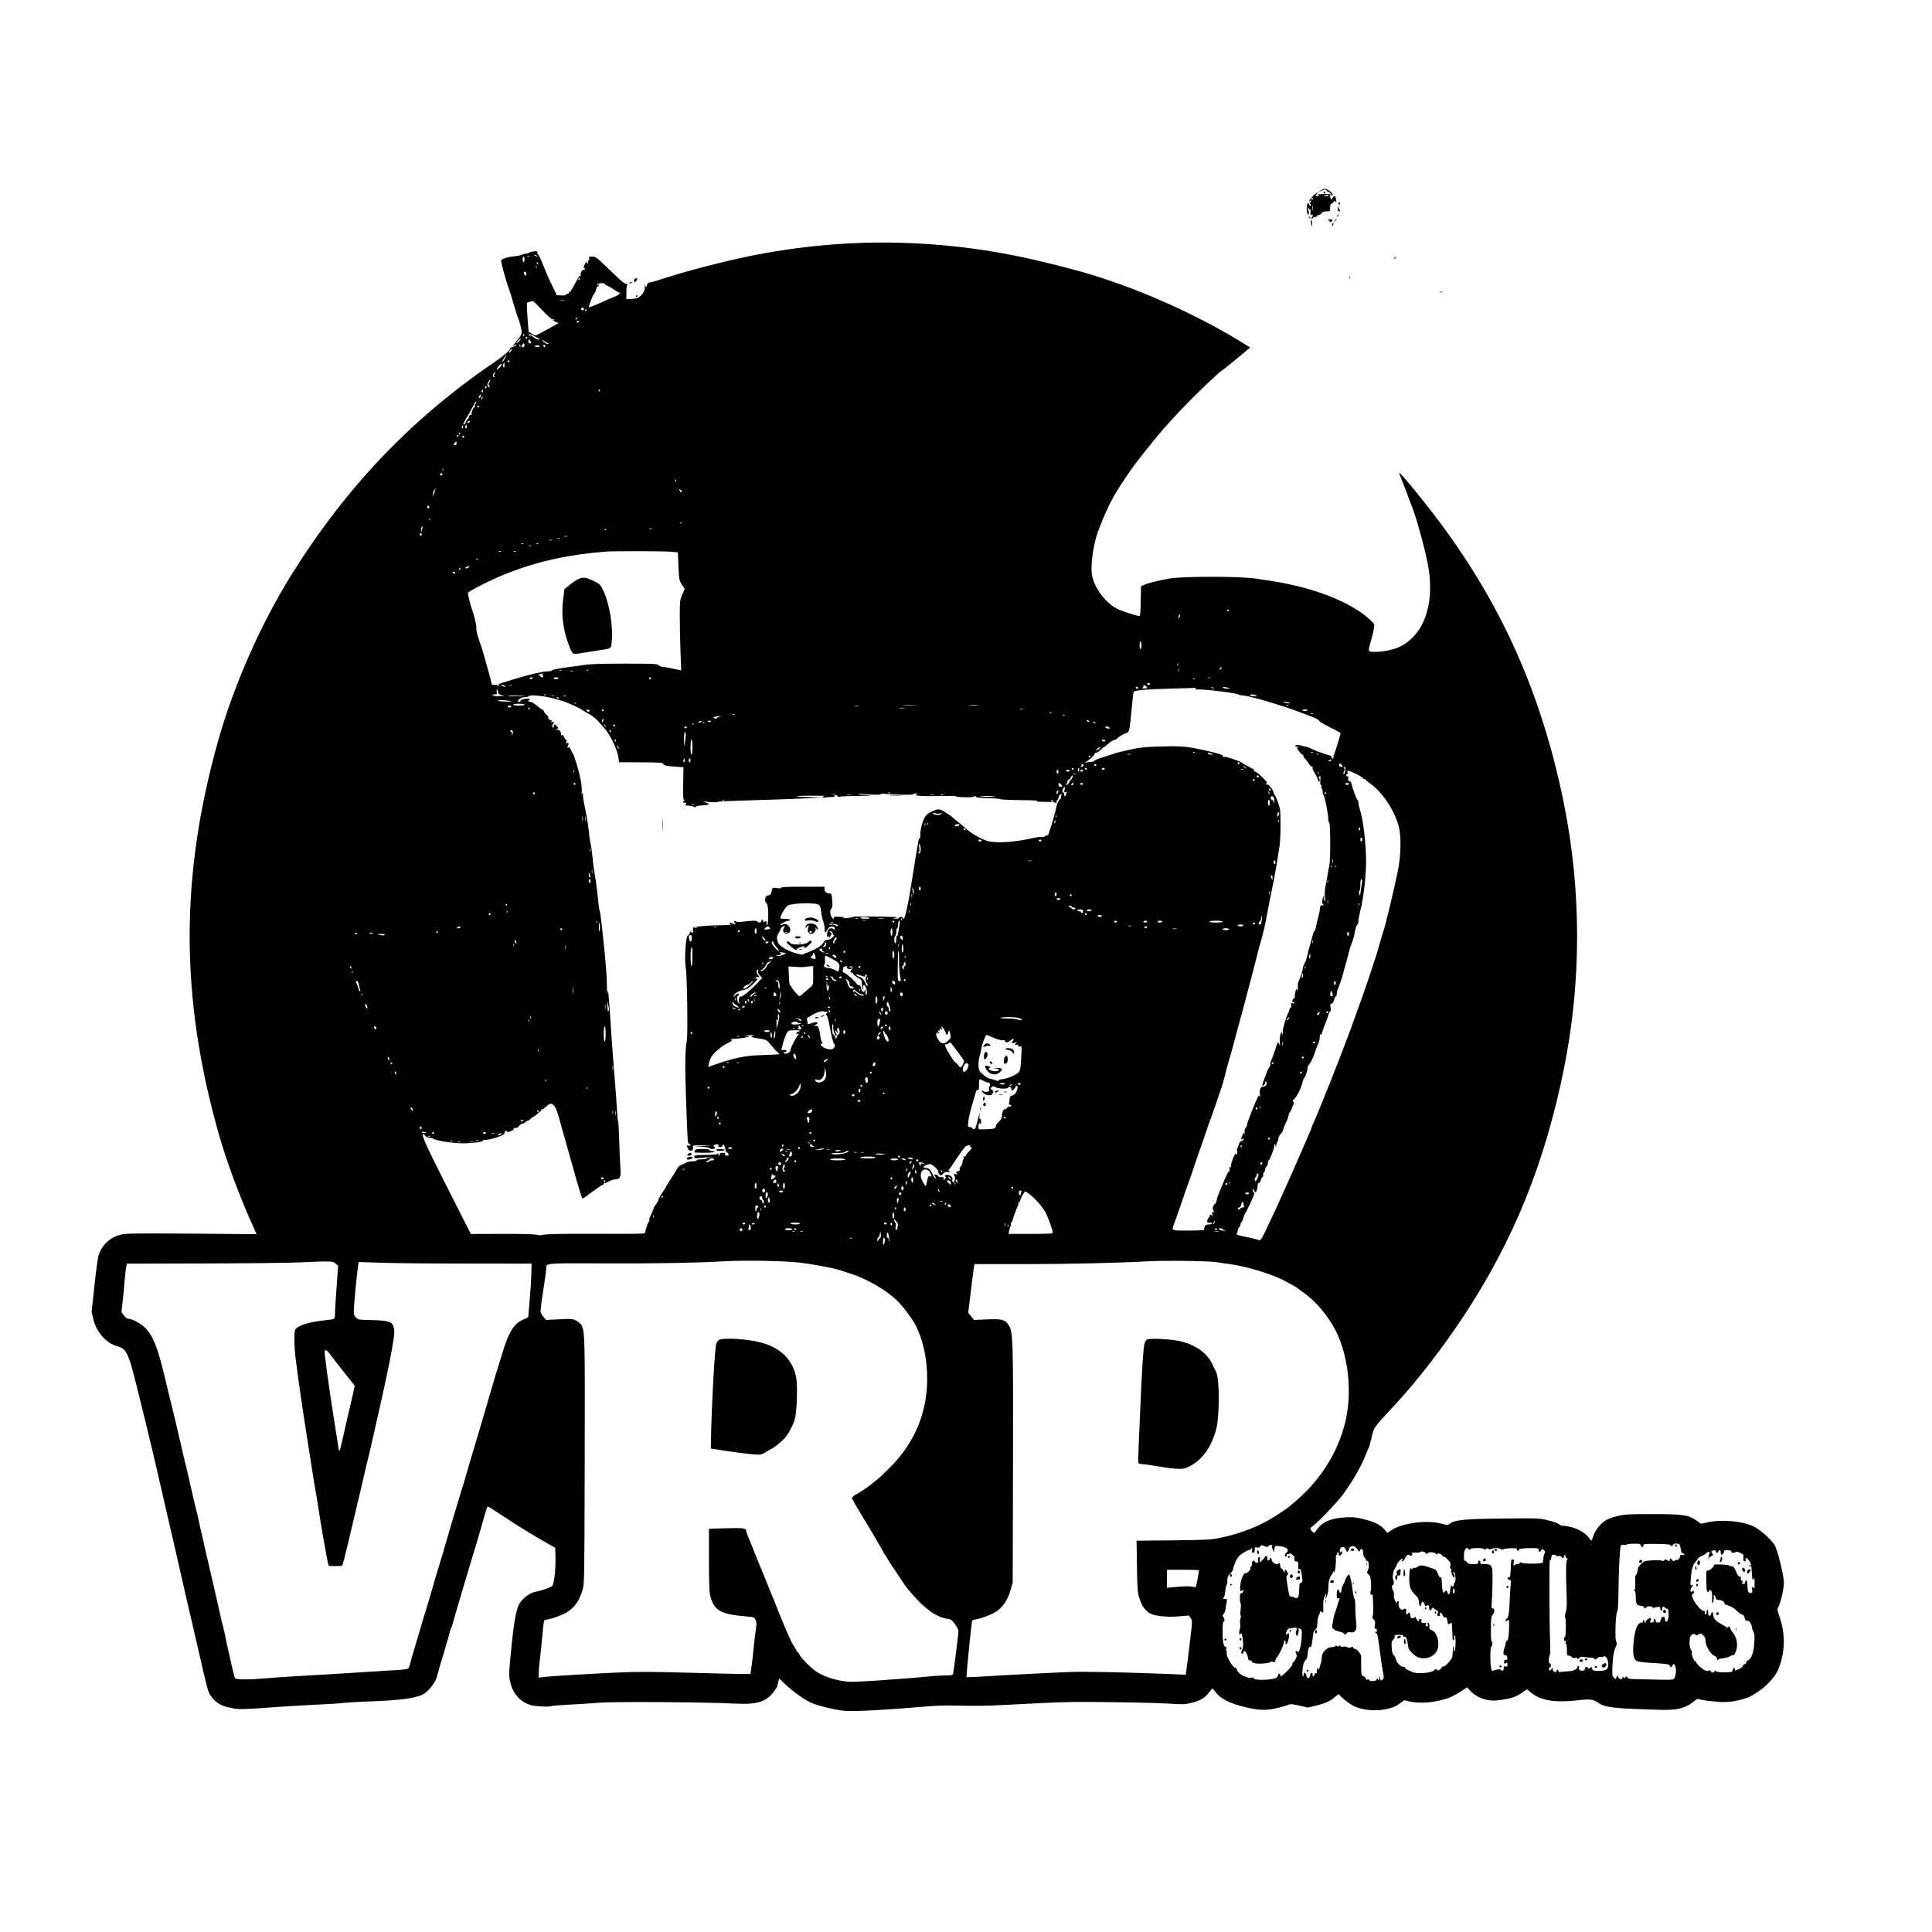 <?xml version="1.0" standalone="no"?>
<!DOCTYPE svg PUBLIC "-//W3C//DTD SVG 20010904//EN"
 "http://www.w3.org/TR/2001/REC-SVG-20010904/DTD/svg10.dtd">
<svg version="1.0" xmlns="http://www.w3.org/2000/svg"
 width="2048pt" height="2048pt" viewBox="0 0 2048 2048"
 preserveAspectRatio="xMidYMid meet">
<g transform="translate(0,2048) scale(0.1,-0.1)"
fill="#000000" stroke="none">
<path d="M14000 18459 l-25 -21 27 16 c35 21 55 20 67 -1 6 -10 11 -14 11 -9
0 5 9 1 20 -9 11 -10 17 -23 13 -29 -3 -6 0 -5 8 2 12 11 9 18 -21 42 -42 35
-66 37 -100 9z"/>
<path d="M14030 18440 c0 -5 5 -10 10 -10 6 0 10 5 10 10 0 6 -4 10 -10 10 -5
0 -10 -4 -10 -10z"/>
<path d="M13937 18420 c-15 -12 -36 -35 -49 -53 -15 -22 -17 -28 -5 -18 19 15
23 1 5 -17 -9 -9 -9 -12 0 -12 6 0 9 -7 5 -17 -5 -13 -8 -12 -15 8 -7 19 -11
21 -18 9 -11 -18 -12 -77 -1 -104 7 -18 8 -18 14 -2 4 10 2 26 -4 37 -6 11 -8
25 -5 32 2 7 5 4 5 -5 1 -10 7 -17 14 -15 8 1 11 -10 9 -38 -2 -26 1 -35 6
-26 7 10 11 10 17 1 4 -7 2 -16 -6 -21 -7 -4 -10 -12 -5 -16 5 -4 11 -2 13 5
3 6 13 12 24 12 10 0 19 5 19 10 0 6 8 10 18 10 10 0 24 9 32 20 10 14 26 20
52 20 38 0 38 0 38 40 0 23 5 40 11 40 7 0 18 8 25 18 12 15 15 15 25 2 9 -13
10 -12 5 3 -3 10 -6 27 -6 38 0 26 -25 24 -36 -2 -10 -21 -10 -21 -22 5 -7 17
-8 26 -1 26 6 0 8 4 5 8 -3 5 -31 7 -63 6 -32 -2 -62 -4 -68 -4 -5 0 -4 -4 4
-9 9 -6 5 -8 -13 -8 -26 0 -26 0 -10 18 22 25 13 24 -19 -1z m143 -10 c0 -5
-12 -10 -27 -9 l-28 1 25 8 c14 4 26 8 28 9 1 1 2 -3 2 -9z m-160 -34 c0 -3
-4 -8 -10 -11 -5 -3 -10 -1 -10 4 0 6 5 11 10 11 6 0 10 -2 10 -4z m-3 -123
c-2 -16 -4 -5 -4 22 0 28 2 40 4 28 2 -13 2 -35 0 -50z"/>
<path d="M14190 18325 c0 -8 4 -15 10 -15 5 0 7 7 4 15 -4 8 -8 15 -10 15 -2
0 -4 -7 -4 -15z"/>
<path d="M14181 18273 c-1 -24 3 -33 15 -33 12 0 14 3 6 13 -5 6 -12 21 -15
32 -3 13 -5 9 -6 -12z"/>
<path d="M14176 18193 c-6 -14 -5 -15 5 -6 7 7 10 15 7 18 -3 3 -9 -2 -12 -12z"/>
<path d="M13876 18177 c3 -10 9 -15 12 -12 3 3 0 11 -7 18 -10 9 -11 8 -5 -6z"/>
<path d="M14080 18152 c0 -2 7 -10 15 -18 12 -13 15 -12 24 3 7 15 5 18 -15
18 -13 0 -24 -1 -24 -3z"/>
<path d="M14149 18143 c-13 -16 -12 -17 4 -4 16 13 21 21 13 21 -2 0 -10 -8
-17 -17z"/>
<path d="M13897 18118 c8 -44 13 -48 13 -10 0 17 -4 34 -10 37 -6 4 -7 -6 -3
-27z"/>
<path d="M14123 18105 c-3 -9 -3 -18 -1 -21 3 -3 8 4 11 16 6 23 -1 27 -10 5z"/>
<path d="M8985 17899 c-342 -19 -687 -63 -1020 -130 -269 -54 -661 -155 -875
-224 -96 -31 -186 -58 -199 -59 -14 -2 -27 -9 -29 -17 -11 -40 -15 -43 -23
-14 -7 27 -8 26 -4 -8 3 -28 -2 -48 -18 -72 -29 -45 -62 -62 -124 -64 l-53 -2
0 75 c0 50 4 76 13 79 6 3 1 6 -11 6 -15 1 -48 24 -85 60 -34 32 -102 97 -152
145 -81 77 -94 86 -128 86 -34 0 -38 -2 -32 -20 4 -12 2 -20 -5 -20 -8 0 -10
-9 -7 -22 5 -21 5 -21 -7 -6 -11 16 -14 14 -29 -17 -9 -19 -12 -35 -7 -35 6 0
10 -4 10 -10 0 -5 -6 -10 -13 -10 -18 0 -38 -36 -31 -57 4 -12 3 -14 -3 -6 -6
8 -26 -21 -60 -88 -28 -54 -54 -93 -56 -87 -4 8 -6 7 -6 -3 -1 -10 -9 -16 -18
-15 -10 0 -17 -3 -16 -9 1 -6 -18 -9 -47 -7 l-48 4 -42 86 c-40 82 -57 120
-124 284 -16 37 -32 66 -36 63 -5 -3 -6 4 -3 14 5 18 1 19 -38 16 -23 -3 -47
-9 -53 -15 -5 -5 -21 -10 -34 -10 -13 0 -32 -5 -44 -11 -11 -6 -41 -12 -66
-15 -78 -6 -147 -28 -150 -48 -3 -15 53 -218 77 -281 10 -25 45 -137 71 -230
11 -38 24 -79 30 -90 16 -35 40 -128 40 -158 0 -20 -14 -45 -45 -81 -44 -52
-59 -80 -30 -56 11 9 15 9 15 1 0 -6 -13 -14 -30 -17 -16 -4 -30 -10 -30 -13
0 -23 -71 -84 -194 -168 -864 -590 -1554 -1317 -2128 -2238 -322 -518 -608
-1164 -773 -1748 -406 -1441 -406 -2723 0 -4164 87 -307 224 -676 374 -1007
l31 -69 -687 6 c-601 4 -696 3 -753 -11 -114 -27 -206 -115 -237 -226 -7 -28
-27 -173 -43 -323 l-29 -272 20 -81 c31 -131 140 -252 252 -281 79 -19 108
-62 156 -231 42 -148 215 -857 285 -1168 19 -85 62 -270 94 -410 33 -140 81
-347 106 -460 26 -113 69 -304 97 -425 28 -121 73 -317 101 -435 124 -542 122
-533 154 -579 46 -68 106 -104 206 -125 91 -19 109 -19 583 15 72 5 222 13
335 19 113 5 243 13 290 19 47 5 166 12 265 15 350 12 518 37 590 88 51 37
112 121 126 173 13 52 42 149 89 305 21 69 42 141 45 160 4 19 11 40 15 45 4
6 12 28 18 50 5 22 28 101 50 175 22 74 52 173 65 220 31 104 100 336 134 445
13 44 39 134 58 200 55 194 59 205 67 205 5 0 75 -44 156 -98 144 -97 348
-222 487 -299 l70 -39 3 -88 c4 -132 -13 -294 -33 -316 -16 -18 -110 -51 -185
-65 -50 -10 -121 -61 -157 -114 -44 -66 -68 -205 -107 -631 -12 -130 -12 -151
4 -216 29 -122 109 -209 221 -240 54 -14 201 -20 220 -8 6 3 90 10 187 14 97
5 242 14 322 21 153 12 1139 6 1435 -10 231 -12 329 19 410 129 19 26 35 52
35 56 0 5 5 25 10 45 l10 36 61 -58 c73 -72 209 -169 275 -198 78 -35 282 -83
374 -88 105 -6 435 12 870 49 80 7 195 11 255 9 227 -6 356 -5 575 7 612 32
679 34 1130 28 256 -3 529 -10 608 -16 126 -9 151 -8 222 9 90 21 148 55 188
113 15 20 30 38 34 38 4 0 16 -14 28 -30 54 -77 157 -129 332 -169 141 -33
216 -34 332 -6 56 14 109 30 119 36 14 7 43 5 110 -11 l92 -21 83 20 c100 24
161 52 208 96 25 24 36 29 42 20 11 -21 104 -95 143 -115 140 -73 384 -64 494
19 l50 38 55 -13 c114 -27 286 -11 419 38 31 12 87 42 125 67 l68 45 27 -30
c68 -78 182 -121 291 -109 134 15 203 36 262 81 41 31 60 40 65 31 13 -19 76
-64 115 -80 108 -45 224 -53 439 -28 106 12 141 6 198 -33 71 -48 163 -57 658
-71 168 -4 248 14 329 75 l55 41 52 -11 c29 -6 102 -15 162 -20 111 -8 197 3
315 42 49 17 157 88 210 140 92 89 129 154 159 282 35 148 25 301 -32 459 -19
55 -19 60 -4 87 22 37 57 189 57 250 0 82 -69 359 -101 406 -44 65 -153 160
-221 193 -118 57 -335 77 -485 44 l-71 -16 -49 35 c-82 59 -146 68 -469 68
-247 0 -286 -2 -368 -21 -58 -14 -107 -32 -134 -51 -54 -37 -109 -110 -124
-166 -7 -23 -15 -42 -19 -42 -4 0 -14 11 -23 25 -34 51 -117 101 -199 119 -43
10 -81 15 -84 12 -3 -3 -19 4 -36 16 -16 12 -71 31 -121 43 -87 21 -108 22
-476 18 -407 -4 -504 -14 -560 -54 -23 -18 -28 -18 -80 -3 -157 45 -422 12
-541 -67 l-43 -28 -29 34 c-41 50 -98 79 -213 109 -84 22 -117 25 -190 22
-163 -9 -250 -44 -310 -125 -15 -20 -29 -38 -31 -40 -5 -7 -43 32 -43 44 0 7
12 21 28 30 49 32 266 260 324 341 109 152 189 294 238 419 13 33 26 65 30 70
4 6 17 55 30 109 27 112 12 92 250 348 239 258 498 593 726 938 527 798 860
1619 1063 2625 185 918 185 1876 1 2797 -230 1145 -647 2091 -1315 2988 -166
222 -423 536 -432 527 -2 -3 6 -26 18 -53 11 -27 36 -92 56 -144 19 -52 38
-104 43 -115 55 -122 169 -537 195 -710 58 -388 -55 -694 -303 -819 -64 -32
-176 -56 -261 -56 -84 0 -83 -3 -47 121 13 46 27 104 31 129 6 44 6 46 -42 90
-154 144 -434 275 -763 355 -140 34 -200 45 -450 82 -173 25 -774 25 -915 0
-126 -23 -232 -50 -270 -68 l-30 -14 -3 -158 c-2 -128 -5 -157 -17 -157 -26 0
-180 51 -235 78 -102 50 -214 186 -251 304 -19 63 -21 85 -16 182 7 117 41
275 77 361 4 11 23 56 40 100 36 90 99 218 139 283 55 90 155 239 192 287 21
28 55 72 76 99 21 27 64 81 96 120 32 39 65 80 74 91 79 98 232 264 378 410
133 132 282 272 295 277 7 2 193 153 288 234 l25 20 -99 61 c-463 284 -1036
542 -1570 707 -204 63 -575 156 -819 205 -579 117 -1200 162 -1780 130z
m-3295 -129 c8 -5 11 -10 5 -10 -5 0 -17 5 -25 10 -8 5 -10 10 -5 10 6 0 17
-5 25 -10z m-77 -7 c-7 -2 -19 -2 -25 0 -7 3 -2 5 12 5 14 0 19 -2 13 -5z
m-53 -33 c0 -16 -4 -30 -10 -30 -5 0 -10 14 -10 30 0 17 5 30 10 30 6 0 10
-13 10 -30z m145 -40 c3 -5 1 -10 -4 -10 -6 0 -11 5 -11 10 0 6 2 10 4 10 3 0
8 -4 11 -10z m-18 -52 c-3 -7 -5 -2 -5 12 0 14 2 19 5 13 2 -7 2 -19 0 -25z
m-107 -58 c0 -11 -4 -20 -10 -20 -5 0 -10 2 -10 4 0 2 -3 11 -6 20 -4 11 -1
16 10 16 9 0 16 -8 16 -20z m570 -54 c0 -3 -4 -8 -10 -11 -5 -3 -10 -1 -10 4
0 6 5 11 10 11 6 0 10 -2 10 -4z m260 -55 c0 -5 10 -13 22 -17 13 -4 45 -22
71 -40 27 -19 53 -34 58 -34 23 0 5 -23 -28 -37 -21 -8 -94 -40 -161 -70 -68
-30 -126 -53 -128 -50 -7 7 40 131 52 139 10 6 26 50 26 68 -1 3 6 9 14 13 8
4 14 13 14 20 0 7 -4 6 -10 -3 -5 -8 -10 -10 -10 -4 0 16 6 20 45 22 19 2 35
-2 35 -7z m-427 -178 c-13 -2 -33 -2 -45 0 -13 2 -3 4 22 4 25 0 35 -2 23 -4z
m-233 -103 c52 -55 100 -98 107 -96 7 3 15 0 19 -6 4 -7 3 -8 -4 -4 -7 4 -12
5 -12 2 0 -3 14 -12 31 -19 l31 -12 -108 -60 c-59 -33 -116 -64 -125 -68 -11
-6 -27 -2 -51 14 l-35 23 -8 105 c-5 59 -9 128 -9 156 -1 47 0 50 29 56 17 4
32 7 35 8 3 0 48 -44 100 -99z m440 15 c0 -8 -7 -15 -15 -15 -8 0 -15 7 -15
15 0 8 7 15 15 15 8 0 15 -7 15 -15z m30 -9 c0 -3 -4 -8 -10 -11 -5 -3 -10 -1
-10 4 0 6 5 11 10 11 6 0 10 -2 10 -4z m-100 -90 c0 -3 -4 -8 -10 -11 -5 -3
-10 -1 -10 4 0 6 5 11 10 11 6 0 10 -2 10 -4z m15 -36 c-3 -5 -11 -10 -16 -10
-6 0 -7 5 -4 10 3 6 11 10 16 10 6 0 7 -4 4 -10z m-575 -140 c0 -5 -5 -10 -11
-10 -5 0 -7 5 -4 10 3 6 8 10 11 10 2 0 4 -4 4 -10z m117 -20 c42 -21 52 -29
35 -30 -13 0 -39 12 -57 26 -20 15 -39 23 -46 18 -8 -4 -9 -3 -5 4 9 15 5 16
73 -18z m-87 -10 c0 -5 -4 -10 -10 -10 -5 0 -10 5 -10 10 0 6 5 10 10 10 6 0
10 -4 10 -10z m-70 -13 c0 -9 -41 -50 -45 -45 -3 2 4 14 15 26 19 20 30 27 30
19z m104 -23 c9 -22 8 -24 -9 -24 -8 0 -15 9 -15 20 0 24 15 27 24 4z m171
-15 c17 -6 25 -13 18 -16 -15 -5 -63 26 -63 41 0 8 3 8 8 -1 4 -6 21 -17 37
-24z m-235 -29 c0 -11 -7 -20 -15 -20 -17 0 -18 2 -9 24 9 23 24 20 24 -4z
m-42 -15 c-3 -3 -9 2 -12 12 -6 14 -5 15 5 6 7 -7 10 -15 7 -18z m262 4 c0 -5
-4 -9 -10 -9 -5 0 -10 7 -10 16 0 8 5 12 10 9 6 -3 10 -10 10 -16z m-60 1 c0
-5 -11 -10 -25 -10 -14 0 -25 5 -25 10 0 6 11 10 25 10 14 0 25 -4 25 -10z
m-302 -50 c-7 -11 -16 -20 -20 -20 -5 0 -3 9 4 20 7 11 16 20 20 20 5 0 3 -9
-4 -20z m-68 -85 c-12 -20 -24 -34 -27 -32 -5 5 40 76 46 71 2 -1 -7 -19 -19
-39z m50 -25 c0 -5 -4 -10 -10 -10 -5 0 -10 5 -10 10 0 6 5 10 10 10 6 0 10
-4 10 -10z m-52 -41 c0 -22 -2 -29 -10 -21 -5 5 -7 19 -3 31 9 29 12 26 13
-10z m-57 -30 c-20 -20 -29 -24 -24 -12 9 26 47 66 51 54 2 -6 -10 -25 -27
-42z m-50 -67 c-8 -15 -8 -22 2 -25 9 -4 9 -6 0 -6 -19 -1 -25 17 -11 38 16
26 23 19 9 -7z m-55 -87 c-9 -14 -12 -25 -6 -25 5 0 10 -8 10 -17 -1 -17 -2
-16 -15 1 -13 17 -12 22 2 47 9 16 19 26 21 24 3 -2 -3 -16 -12 -30z m-34 -57
c-7 -7 -12 -8 -12 -2 0 14 12 26 19 19 2 -3 -1 -11 -7 -17z m-32 -33 c0 -8 -4
-15 -10 -15 -5 0 -7 7 -4 15 4 8 8 15 10 15 2 0 4 -7 4 -15z m1240 5 c0 -5 -2
-10 -4 -10 -3 0 -8 5 -11 10 -3 6 -1 10 4 10 6 0 11 -4 11 -10z m-1266 -64
c-3 -9 -10 -16 -15 -16 -6 0 -5 9 1 21 13 24 24 20 14 -5z m17 -23 c-12 -20
-14 -14 -5 12 4 9 9 14 11 11 3 -2 0 -13 -6 -23z m-71 -53 c-7 -5 -10 -15 -7
-24 4 -9 2 -15 -4 -13 -12 2 -39 -69 -30 -78 3 -4 -1 -5 -9 -3 -9 2 -16 -6
-18 -19 -2 -13 -7 -23 -11 -23 -5 0 -14 -13 -21 -30 -7 -16 -16 -30 -21 -30
-5 0 -9 2 -9 4 0 5 53 100 59 106 3 3 22 37 41 77 19 40 37 65 38 56 2 -9 -2
-19 -8 -23z m40 -30 c0 -5 -4 -10 -10 -10 -5 0 -10 5 -10 10 0 6 5 10 10 10 6
0 10 -4 10 -10z m-100 -159 c0 -5 -7 -11 -14 -14 -10 -4 -13 -1 -9 9 6 15 23
19 23 5z m-34 -68 c-11 -11 -19 6 -11 24 8 17 8 17 12 0 3 -10 2 -21 -1 -24z
m-36 12 c0 -8 -4 -15 -10 -15 -5 0 -7 7 -4 15 4 8 8 15 10 15 2 0 4 -7 4 -15z
m-32 -80 c-3 -3 -9 2 -12 12 -6 14 -5 15 5 6 7 -7 10 -15 7 -18z m-18 -15 c0
-5 -5 -10 -11 -10 -5 0 -7 5 -4 10 3 6 8 10 11 10 2 0 4 -4 4 -10z m60 -10 c0
-5 -4 -10 -10 -10 -5 0 -10 5 -10 10 0 6 5 10 10 10 6 0 10 -4 10 -10z m-80
-70 c0 -11 -7 -20 -15 -20 -18 0 -19 12 -3 28 16 16 18 15 18 -8z m-143 -292
c-3 -7 -5 -2 -5 12 0 14 2 19 5 13 2 -7 2 -19 0 -25z m-7 -39 c0 -5 -7 -9 -15
-9 -9 0 -12 6 -9 15 6 15 24 11 24 -6z m2478 -74 c-3 -3 -9 2 -12 12 -6 14 -5
15 5 6 7 -7 10 -15 7 -18z m-2568 -130 c-12 -27 -18 -36 -14 -20 4 17 7 36 7
43 0 6 4 12 9 12 4 0 8 8 9 18 0 9 2 13 5 7 2 -5 -5 -32 -16 -60z m2626 17
c-4 -3 -11 0 -16 8 -15 24 -11 33 6 15 9 -9 13 -19 10 -23z m-2676 -157 c0 -8
-4 -15 -10 -15 -5 0 -10 7 -10 15 0 8 5 15 10 15 6 0 10 -7 10 -15z m7 -137
c-3 -8 -6 -5 -6 6 -1 11 2 17 5 13 3 -3 4 -12 1 -19z m2670 -34 c-3 -3 -12 -4
-19 -1 -8 3 -5 6 6 6 11 1 17 -2 13 -5z m-2752 -64 c-9 -41 -17 -33 -9 9 4 17
9 30 11 27 3 -2 2 -19 -2 -36z m2432 4 c-3 -3 -12 -4 -19 -1 -8 3 -5 6 6 6 11
1 17 -2 13 -5z m-480 -10 c-3 -3 -12 -4 -19 -1 -8 3 -5 6 6 6 11 1 17 -2 13
-5z m-1957 -49 c0 -8 -4 -15 -10 -15 -5 0 -10 7 -10 15 0 8 5 15 10 15 6 0 10
-7 10 -15z m1543 -22 c-7 -2 -21 -2 -30 0 -10 3 -4 5 12 5 17 0 24 -2 18 -5z
m-80 -20 c-7 -2 -19 -2 -25 0 -7 3 -2 5 12 5 14 0 19 -2 13 -5z m-80 -20 c-7
-2 -21 -2 -30 0 -10 3 -4 5 12 5 17 0 24 -2 18 -5z m-306 -39 c-3 -3 -12 -4
-19 -1 -8 3 -5 6 6 6 11 1 17 -2 13 -5z m160 0 c-3 -3 -12 -4 -19 -1 -8 3 -5
6 6 6 11 1 17 -2 13 -5z m-80 -20 c-3 -3 -12 -4 -19 -1 -8 3 -5 6 6 6 11 1 17
-2 13 -5z m-320 -60 c-3 -3 -12 -4 -19 -1 -8 3 -5 6 6 6 11 1 17 -2 13 -5z
m160 0 c-3 -3 -12 -4 -19 -1 -8 3 -5 6 6 6 11 1 17 -2 13 -5z m1633 -2 l85 -7
7 -148 c6 -142 8 -150 36 -194 l30 -45 -26 -62 c-25 -57 -26 -71 -26 -226 0
-91 3 -258 7 -371 l8 -206 -83 18 c-46 10 -95 19 -110 19 -15 0 -34 8 -44 18
-16 15 -47 17 -363 17 -227 0 -370 -4 -416 -12 -38 -7 -113 -17 -165 -23 -111
-13 -203 -32 -191 -40 5 -3 -16 -6 -48 -7 -55 -2 -175 -30 -341 -79 -158 -48
-180 -56 -175 -64 3 -5 0 -12 -6 -16 -8 -5 -9 -3 -4 5 5 9 0 12 -16 11 -42 -4
-47 -1 -54 38 -4 20 -15 64 -25 97 -10 33 -28 98 -40 145 -12 47 -38 130 -58
184 -23 64 -35 114 -33 139 2 34 -19 122 -49 207 -14 38 -40 146 -40 163 0 19
271 154 430 215 328 126 637 193 1035 225 75 6 590 5 675 -1z m-2033 -78 c-3
-3 -12 -4 -19 -1 -8 3 -5 6 6 6 11 1 17 -2 13 -5z m-101 -90 c-9 -8 -21 -12
-28 -8 -8 5 -6 10 8 15 31 12 37 10 20 -7z m-86 -14 c0 -5 -5 -10 -11 -10 -5
0 -7 5 -4 10 3 6 8 10 11 10 2 0 4 -4 4 -10z m-55 -40 c3 -5 -1 -10 -9 -10 -9
0 -16 5 -16 10 0 6 4 10 9 10 6 0 13 -4 16 -10z m8200 -400 c3 -5 1 -10 -4
-10 -6 0 -11 5 -11 10 0 6 2 10 4 10 3 0 8 -4 11 -10z m-520 -70 c-4 -12 -9
-19 -12 -17 -3 3 -2 15 2 27 4 12 9 19 12 17 3 -3 2 -15 -2 -27z m-405 -300
c0 -22 -4 -40 -10 -40 -5 0 -10 18 -10 40 0 22 5 40 10 40 6 0 10 -18 10 -40z
m387 -212 c-3 -8 -6 -5 -6 6 -1 11 2 17 5 13 3 -3 4 -12 1 -19z m455 -40 c-7
-7 -12 -8 -12 -2 0 14 12 26 19 19 2 -3 -1 -11 -7 -17z m-445 -20 c-3 -8 -6
-5 -6 6 -1 11 2 17 5 13 3 -3 4 -12 1 -19z m-6544 5 c-7 -2 -19 -2 -25 0 -7 3
-2 5 12 5 14 0 19 -2 13 -5z m284 1 c-3 -3 -12 -4 -19 -1 -8 3 -5 6 6 6 11 1
17 -2 13 -5z m-164 -11 c-7 -2 -19 -2 -25 0 -7 3 -2 5 12 5 14 0 19 -2 13 -5z
m-323 -33 c-10 -6 -11 -10 -2 -10 6 0 12 -4 12 -10 0 -5 -7 -10 -15 -10 -8 0
-15 5 -15 10 0 6 -8 10 -17 11 -15 0 -15 2 2 9 11 5 27 9 35 9 13 1 13 0 0 -9z
m-105 -40 c-3 -5 -13 -10 -21 -10 -8 0 -12 5 -9 10 3 6 13 10 21 10 8 0 12 -4
9 -10z m275 0 c0 -5 -11 -10 -25 -10 -14 0 -25 5 -25 10 0 6 11 10 25 10 14 0
25 -4 25 -10z m980 0 c0 -5 -4 -10 -10 -10 -5 0 -10 5 -10 10 0 6 5 10 10 10
6 0 10 -4 10 -10z m5933 3 c-7 -2 -19 -2 -25 0 -7 3 -2 5 12 5 14 0 19 -2 13
-5z m-166 -9 c-3 -3 -12 -4 -19 -1 -8 3 -5 6 6 6 11 1 17 -2 13 -5z m-477 -54
c0 -5 -7 -10 -15 -10 -8 0 -15 5 -15 10 0 6 7 10 15 10 8 0 15 -4 15 -10z
m-6840 -20 c13 -9 13 -10 0 -10 -8 0 -22 5 -30 10 -13 9 -13 10 0 10 8 0 22
-5 30 -10z m73 3 c-7 -2 -19 -2 -25 0 -7 3 -2 5 12 5 14 0 19 -2 13 -5z m6727
-10 c18 -17 17 -18 -18 -20 -20 -1 -31 1 -24 4 6 2 12 11 12 19 0 18 7 18 30
-3z m-85 -13 c3 -5 -1 -10 -9 -10 -9 0 -16 5 -16 10 0 6 4 10 9 10 6 0 13 -4
16 -10z m798 3 c-7 -2 -19 -2 -25 0 -7 3 -2 5 12 5 14 0 19 -2 13 -5z m176 -9
c2 -2 -12 -4 -32 -4 -20 0 -39 5 -42 11 -5 7 5 8 32 3 21 -4 40 -8 42 -10z
m-365 -5 c-4 -7 5 -10 27 -8 59 5 409 -38 423 -52 6 -5 21 -9 35 -9 56 0 354
-84 541 -151 227 -81 279 -104 286 -123 3 -8 55 -38 115 -67 60 -29 109 -57
109 -62 0 -15 -60 -211 -71 -230 -5 -10 -7 -22 -4 -27 4 -6 -1 -10 -10 -10 -9
0 -14 4 -10 9 6 11 -11 24 -36 28 -9 1 -29 8 -45 14 -16 7 -33 13 -39 14 -14
2 -44 14 -92 37 -23 12 -50 22 -60 23 -10 1 -25 4 -33 7 -33 14 -80 15 -80 2
0 -8 11 -12 33 -10 17 2 22 1 10 -1 -13 -2 -23 -7 -23 -11 0 -14 46 -72 58
-72 7 0 11 -4 8 -9 -3 -5 5 -20 18 -34 14 -15 33 -40 43 -57 9 -17 23 -28 30
-26 7 3 10 -1 6 -10 -3 -8 6 -32 20 -53 15 -22 29 -51 33 -65 8 -33 24 -44 24
-17 0 10 -4 21 -9 23 -5 2 -3 9 5 16 12 11 13 5 10 -38 -3 -30 -1 -50 6 -50 5
0 8 -7 5 -15 -4 -8 -2 -17 3 -20 6 -4 10 -19 10 -34 0 -15 4 -31 9 -36 13 -14
51 -203 51 -252 0 -23 5 -43 11 -45 13 -4 13 -405 0 -457 -5 -20 -15 -70 -21
-111 -6 -41 -16 -92 -21 -113 -6 -20 -7 -65 -4 -100 5 -44 4 -58 -4 -47 -6 8
-8 26 -5 40 4 18 3 21 -4 10 -14 -23 -23 -80 -12 -80 6 0 10 -5 10 -11 0 -6
-6 -9 -14 -6 -16 6 -26 -12 -26 -47 0 -12 -9 -56 -21 -97 -11 -41 -21 -84 -22
-97 -1 -12 -7 -26 -13 -30 -5 -4 -15 -27 -21 -52 -6 -25 -18 -70 -27 -100 -10
-30 -21 -75 -26 -100 -9 -42 -19 -69 -41 -112 -5 -10 -9 -25 -9 -33 0 -22 -31
-117 -43 -133 -6 -7 -10 -36 -10 -65 1 -34 -2 -45 -7 -32 -6 17 -9 14 -18 -18
-6 -21 -9 -44 -6 -51 3 -8 -2 -16 -10 -19 -9 -4 -16 -16 -16 -27 0 -12 5 -18
10 -15 6 3 10 1 10 -5 0 -7 -8 -9 -19 -5 -15 5 -18 1 -13 -20 2 -15 0 -25 -7
-25 -6 0 -11 -7 -11 -15 0 -8 -4 -23 -10 -33 -26 -47 -63 -172 -63 -212 1 -33
-1 -39 -6 -20 l-7 25 -11 -31 c-6 -17 -9 -53 -7 -80 4 -45 3 -47 -7 -20 -11
28 -13 25 -45 -70 -18 -55 -38 -107 -43 -116 -6 -10 -8 -24 -5 -31 3 -8 -1
-21 -9 -28 -7 -8 -18 -27 -24 -44 -7 -16 -21 -55 -32 -85 -24 -63 -26 -73 -9
-68 7 3 15 15 19 29 5 21 7 22 14 6 9 -23 -11 -47 -40 -47 -25 0 -38 -36 -29
-86 3 -20 2 -25 -5 -15 -10 16 -11 14 -87 -172 -24 -60 -44 -117 -44 -127 0
-10 -7 -26 -15 -34 -11 -11 -14 -27 -11 -53 4 -25 3 -30 -2 -14 -7 23 -8 22
-24 -18 -17 -42 -17 -42 5 -35 19 6 20 5 5 -10 -9 -9 -21 -16 -27 -16 -6 0
-14 -12 -17 -27 -4 -16 -11 -34 -17 -41 -5 -6 -7 -26 -3 -42 3 -18 1 -30 -5
-30 -6 0 -7 6 -3 13 4 6 0 5 -8 -3 -20 -20 -48 -94 -48 -126 0 -16 -4 -23 -11
-18 -9 5 -10 -1 -5 -22 4 -16 3 -24 -2 -17 -5 8 -26 -32 -59 -110 -67 -160
-77 -187 -78 -210 -1 -10 -6 -22 -12 -25 -22 -15 -35 -53 -23 -67 7 -8 8 -20
4 -26 -5 -9 -10 -7 -16 7 -6 14 -7 13 -2 -6 3 -14 7 -34 8 -45 2 -11 1 -13 -1
-3 -2 9 -11 19 -19 22 -8 3 -13 2 -9 -3 3 -5 -1 -15 -8 -23 -7 -7 -16 -23 -19
-35 -5 -20 -2 -23 23 -23 16 0 29 -4 29 -10 0 -5 -16 -10 -35 -10 -29 0 -37
-5 -45 -26 -13 -33 -13 -37 3 -28 7 4 8 3 4 -2 -5 -5 -85 -9 -178 -9 -192 0
-182 -5 -149 85 12 30 34 93 50 140 23 71 113 327 133 380 3 8 22 65 42 125
21 61 55 160 77 220 21 61 43 126 49 145 6 19 16 49 23 65 7 17 37 100 66 185
28 85 56 164 60 175 5 11 20 67 35 125 14 58 32 125 40 150 8 25 26 88 40 140
14 52 32 120 40 150 56 204 100 370 125 465 16 61 41 155 55 210 15 55 33 125
40 155 7 30 22 89 34 130 35 117 47 171 85 375 20 105 45 231 56 280 10 50 26
137 35 195 8 58 21 134 27 170 7 36 12 139 12 230 0 148 -2 172 -23 235 -14
39 -30 77 -38 86 -7 8 -13 21 -13 28 0 23 -52 90 -66 84 -8 -3 -14 0 -14 6 0
6 5 11 11 11 7 0 -16 27 -49 60 -34 33 -69 60 -77 60 -9 0 -14 4 -10 9 3 5 -7
16 -22 24 -60 30 -98 52 -103 58 -13 16 -172 71 -190 66 -14 -3 -20 -1 -17 6
5 14 -41 29 -193 63 -189 42 -243 47 -455 41 -167 -4 -222 -9 -330 -32 -71
-15 -155 -36 -185 -47 -30 -11 -75 -25 -100 -33 -57 -16 -112 -40 -106 -46 2
-2 -8 -4 -22 -5 -15 0 -40 -3 -57 -7 -16 -4 -24 -4 -16 -1 35 16 106 78 103
90 -2 8 5 14 16 14 10 0 32 13 48 30 16 16 32 30 36 30 4 0 24 16 45 35 21 20
50 38 66 42 15 3 27 9 27 13 0 10 79 57 105 61 24 5 30 30 50 244 8 94 18 177
21 186 6 22 90 30 389 39 132 3 248 7 258 8 11 1 15 -2 11 -9z m-7366 -65 c50
-11 47 -12 -20 -13 -39 -1 -68 3 -68 9 0 6 12 10 26 10 19 0 25 4 20 15 -3 8
-2 23 2 33 5 13 8 9 10 -15 3 -26 9 -34 30 -39z m7565 59 c-7 -2 -19 -2 -25 0
-7 3 -2 5 12 5 14 0 19 -2 13 -5z m-7086 -59 c-3 -3 -12 -4 -19 -1 -8 3 -5 6
6 6 11 1 17 -2 13 -5z m7528 -4 c15 -7 10 -9 -22 -9 -24 -1 -43 4 -43 9 0 12
37 12 65 0z m-7800 -9 c-49 -3 -106 -3 -125 0 -19 4 21 6 90 6 122 0 123 -1
35 -6z m359 -26 c110 -28 231 -78 309 -128 31 -20 60 -37 63 -37 8 0 88 -63
97 -77 4 -6 23 -28 42 -47 76 -78 156 -238 171 -338 l6 -48 202 -1 c265 -2
256 -1 270 -21 10 -14 35 -19 112 -24 l99 -7 -3 -170 c-3 -132 0 -172 10 -178
10 -7 10 -9 1 -9 -7 0 -13 -4 -13 -10 0 -5 10 -10 21 -10 18 0 19 -2 9 -15
-11 -13 -7 -15 24 -15 21 0 47 -5 59 -11 16 -9 22 -9 25 0 2 6 25 11 50 12 26
1 58 4 72 8 23 7 22 8 -20 24 -25 10 -32 14 -15 11 38 -8 127 -12 139 -6 13 7
74 10 481 22 209 6 436 15 505 19 l125 7 -110 3 c-198 5 -216 16 -25 16 102 0
175 -1 163 -3 -13 -2 -23 -8 -23 -14 0 -5 7 -7 16 -4 9 3 38 6 65 6 31 0 48 4
44 10 -3 6 3 10 14 10 12 0 21 -5 21 -11 0 -7 10 -9 28 -4 15 4 106 7 202 8
128 1 152 3 88 7 -47 3 -90 8 -94 13 -4 4 6 5 22 3 68 -11 215 -15 209 -6 -3
5 13 7 42 5 124 -11 303 -14 303 -5 0 6 12 10 28 9 24 0 24 -1 7 -9 -40 -16
55 -23 254 -18 108 2 183 1 166 -2 -19 -4 9 -8 75 -11 58 -2 108 0 111 4 8 12
20 11 28 -2 4 -6 57 -11 126 -12 66 -1 125 -6 131 -11 7 -5 108 -9 225 -10
118 -1 194 -5 169 -9 -35 -5 -23 -7 55 -9 55 -1 104 -2 109 -1 4 1 14 -4 22
-10 11 -9 14 -7 14 10 0 11 4 21 9 21 5 0 11 14 15 30 3 20 11 30 23 30 11 0
14 -3 7 -8 -6 -4 -10 -15 -8 -24 1 -10 -2 -18 -6 -18 -10 0 -40 -57 -40 -75 0
-16 -58 -224 -70 -250 -5 -11 -10 -29 -12 -40 -2 -12 -12 -21 -26 -23 -12 -2
-22 -7 -22 -11 0 -4 -13 -6 -28 -3 -15 2 -66 -5 -112 -16 -123 -29 -287 -46
-380 -39 -69 4 -94 12 -166 47 -47 23 -110 65 -142 94 -31 28 -73 63 -92 78
-19 14 -45 35 -57 47 -12 12 -25 21 -28 21 -3 0 -24 14 -47 30 -23 17 -54 30
-70 30 -28 0 -85 -25 -119 -52 -36 -29 -71 -131 -73 -209 0 -32 -4 -52 -7 -47
-4 6 -9 -5 -13 -23 -9 -48 -43 -251 -56 -339 -47 -308 -84 -490 -101 -490 -5
0 -9 5 -9 10 0 6 -9 10 -20 10 -11 0 -20 -4 -20 -10 0 -5 -15 -9 -32 -9 l-33
1 30 8 c24 6 17 8 -35 10 -214 6 -416 6 -420 0 -3 -4 -32 -10 -65 -13 -33 -3
-49 -2 -35 2 19 6 10 9 -38 12 -45 3 -62 1 -62 -8 0 -22 -16 -14 -28 12 -16
35 -15 70 2 84 10 8 12 29 9 74 -6 81 -8 87 -36 87 -29 0 -47 18 -47 47 l0 23
-230 0 c-156 0 -230 -3 -230 -11 0 -7 -16 -8 -45 -3 -48 7 -47 7 -59 -48 -4
-18 -13 -28 -24 -28 -10 0 -23 -5 -30 -12 -16 -16 -15 -65 2 -71 9 -4 15 -30
18 -77 6 -83 -1 -162 -13 -154 -5 3 -7 10 -4 15 11 17 -6 31 -21 18 -11 -9
-14 -8 -14 5 0 9 -4 16 -10 16 -5 0 -10 -7 -10 -15 0 -8 -9 -15 -20 -15 -11 0
-20 5 -20 10 0 12 -65 13 -150 0 -44 -6 -68 -6 -77 2 -19 15 -29 2 -13 -17 15
-18 7 -19 -21 -5 -11 6 -25 8 -31 4 -8 -5 -5 -10 7 -14 11 -4 -28 -7 -85 -8
-148 -1 -293 -13 -307 -24 -8 -6 -10 -20 -7 -34 6 -25 -10 -34 -19 -11 -3 7
-9 1 -15 -14 -6 -15 -16 -29 -23 -31 -20 -7 -35 -256 -20 -334 15 -73 24 -722
11 -782 -17 -79 -20 -250 -9 -572 6 -184 13 -360 15 -390 2 -30 4 -69 4 -86 0
-19 6 -34 15 -38 23 -8 18 -28 -5 -21 -23 7 -24 5 -8 -30 19 -42 68 -24 52 20
-5 13 9 15 97 13 l104 -2 -95 -6 -95 -6 83 -2 c47 -1 82 -6 82 -12 0 -5 14
-10 30 -10 30 0 40 13 19 26 -14 8 8 24 35 24 12 0 16 -5 12 -15 -4 -11 1 -15
19 -15 14 0 24 5 22 11 -1 6 3 13 9 16 10 3 29 -49 25 -69 0 -5 3 -8 9 -8 5 0
14 -9 20 -20 9 -18 8 -20 -14 -20 -18 0 -24 4 -20 15 5 11 -1 15 -25 15 -21 0
-31 -5 -31 -15 0 -8 -4 -15 -10 -15 -5 0 -7 8 -4 18 4 12 3 14 -4 4 -6 -10
-43 -14 -130 -15 -112 -1 -122 -3 -122 -20 0 -17 6 -18 48 -13 26 4 88 8 137
10 50 1 57 1 18 -1 -40 -2 -73 -8 -73 -13 0 -6 -25 -10 -56 -10 -34 0 -53 -4
-49 -10 4 -6 -12 -10 -40 -10 -26 0 -59 -7 -73 -15 -15 -8 -38 -19 -52 -24
-14 -5 -32 -22 -40 -37 -8 -16 -36 -61 -62 -101 -27 -39 -48 -74 -48 -76 0 -3
-20 -36 -45 -74 -25 -37 -45 -74 -45 -81 0 -7 -11 -28 -25 -46 -14 -18 -25
-36 -25 -40 0 -9 -25 -69 -41 -99 -6 -10 -8 -28 -5 -40 3 -12 3 -15 -1 -7 -6
15 -42 -79 -43 -113 0 -17 -24 -18 -517 -16 -352 1 -531 -2 -559 -10 -28 -7
-50 -8 -75 0 -21 6 -160 10 -366 9 l-332 -1 -24 48 c-13 26 -126 249 -251 495
-196 387 -255 518 -230 518 3 0 14 -10 23 -21 11 -13 29 -21 47 -21 16 0 31
-3 34 -7 14 -20 211 -51 320 -51 117 1 228 19 213 34 -4 5 -1 7 8 3 31 -11
223 48 216 67 -3 6 2 17 9 24 8 7 14 8 14 2 0 -14 20 -13 53 3 15 6 25 17 23
23 -3 7 3 10 15 7 13 -4 27 3 42 21 12 14 30 26 39 26 8 0 21 7 28 15 7 8 18
15 25 15 6 0 20 9 30 20 10 11 22 20 27 20 5 0 23 13 41 30 18 16 36 30 40 30
5 0 5 5 2 10 -3 6 1 10 10 10 9 0 29 14 45 30 58 60 95 29 133 -110 27 -95 51
-182 132 -470 100 -354 113 -395 121 -395 5 0 52 33 105 73 53 39 101 72 107
72 7 0 12 5 12 10 0 6 7 10 15 10 9 0 28 8 42 17 15 10 42 19 60 20 59 4 67
21 59 131 -4 53 -9 180 -12 282 -3 102 -8 192 -11 200 -4 8 -8 35 -8 60 -3 62
-25 362 -36 490 -5 58 -14 173 -20 255 -14 214 -21 315 -24 355 -1 19 -7 85
-11 145 -7 92 -10 103 -15 65 -4 -31 -6 -17 -5 45 0 50 -3 128 -7 175 -4 47
-10 112 -12 145 -3 33 -9 101 -15 150 -5 50 -16 147 -23 216 -8 69 -17 130
-20 136 -4 6 -9 37 -12 69 -11 116 -24 220 -40 314 -9 52 -20 138 -25 191 -5
53 -14 116 -20 140 -6 24 -14 85 -19 134 -5 50 -16 122 -24 160 -25 121 -37
190 -38 221 0 25 -2 26 -9 9 -6 -14 -7 -7 -3 21 3 23 -3 81 -12 130 -17 90
-73 275 -86 284 -4 3 -14 21 -22 40 -9 19 -16 29 -16 22 -1 -7 -6 -10 -11 -7
-8 5 -7 11 0 20 7 8 9 19 5 26 -6 8 -10 7 -17 -2 -7 -10 -8 -5 -4 14 4 16 2
27 -4 27 -6 0 -15 11 -20 25 -10 27 -26 33 -33 13 -2 -7 -2 -3 0 9 5 33 -16
61 -41 56 -19 -4 -20 -4 -3 7 18 11 18 13 1 31 -23 25 -34 24 -34 -3 -1 -22
-1 -22 -12 -4 -8 15 -8 21 0 24 14 4 16 32 3 32 -5 0 -12 -6 -15 -12 -3 -7 -3
-2 0 11 4 14 2 21 -4 17 -11 -7 -38 21 -29 31 4 3 -5 14 -18 25 -13 10 -27 27
-30 38 -4 11 -12 20 -18 20 -7 0 -32 18 -57 40 -24 22 -55 40 -67 40 -13 0
-23 5 -23 10 0 6 5 10 11 10 5 0 8 3 5 8 -8 14 -96 1 -96 -14 0 -8 -7 -14 -15
-14 -21 0 -19 12 5 33 11 9 36 17 55 17 18 0 37 5 41 11 10 17 157 3 268 -26z
m-1 28 c-7 -2 -19 -2 -25 0 -7 3 -2 5 12 5 14 0 19 -2 13 -5z m124 1 c-3 -3
-12 -4 -19 -1 -8 3 -5 6 6 6 11 1 17 -2 13 -5z m-72 -24 c3 -6 -1 -7 -9 -4
-18 7 -21 14 -7 14 6 0 13 -4 16 -10z m-530 -29 c45 -7 42 -8 -32 -8 -46 0
-83 4 -83 9 0 10 45 9 115 -1z m8275 -22 c11 -7 4 -8 -25 -3 -50 8 -58 14 -19
14 16 0 36 -5 44 -11z m-7563 -5 c-3 -3 -12 -4 -19 -1 -8 3 -5 6 6 6 11 1 17
-2 13 -5z m-547 -14 c0 -6 -27 -10 -60 -10 -33 0 -60 4 -60 10 0 6 27 10 60
10 33 0 60 -4 60 -10z m4143 -7 c-35 -2 -91 -2 -125 0 -35 2 -7 3 62 3 69 0
97 -1 63 -3z m660 0 c-24 -2 -62 -2 -85 0 -24 2 -5 4 42 4 47 0 66 -2 43 -4z
m3294 1 c-3 -3 -12 -4 -19 -1 -8 3 -5 6 6 6 11 1 17 -2 13 -5z m-8237 -14 c0
-5 -9 -10 -20 -10 -11 0 -20 5 -20 10 0 6 9 10 20 10 11 0 20 -4 20 -10z
m3683 3 c-13 -2 -33 -2 -45 0 -13 2 -3 4 22 4 25 0 35 -2 23 -4z m-3488 -23
c3 -5 1 -10 -4 -10 -6 0 -11 5 -11 10 0 6 2 10 4 10 3 0 8 -4 11 -10z m3968 3
c-13 -2 -33 -2 -45 0 -13 2 -3 4 22 4 25 0 35 -2 23 -4z m1260 -10 c-7 -2 -21
-2 -30 0 -10 3 -4 5 12 5 17 0 24 -2 18 -5z m-4593 -15 c0 -15 -18 -17 -30 -3
-9 11 -8 14 9 12 12 -1 21 -5 21 -9z m150 2 c0 -5 -4 -10 -10 -10 -5 0 -10 5
-10 10 0 6 5 10 10 10 6 0 10 -4 10 -10z m7460 2 c0 -5 -13 -9 -30 -9 -16 0
-27 4 -24 9 3 4 16 8 30 8 13 0 24 -4 24 -8z m-2713 -28 c-3 -3 -12 -4 -19 -1
-8 3 -5 6 6 6 11 1 17 -2 13 -5z m2770 -10 c-3 -3 -12 -4 -19 -1 -8 3 -5 6 6
6 11 1 17 -2 13 -5z m-6130 -10 c-3 -3 -12 -4 -19 -1 -8 3 -5 6 6 6 11 1 17
-2 13 -5z m3500 -10 c-3 -3 -12 -4 -19 -1 -8 3 -5 6 6 6 11 1 17 -2 13 -5z
m-3657 -11 c-14 -3 -28 -10 -31 -15 -4 -6 -15 -8 -25 -3 -18 7 -18 8 1 15 11
5 34 8 50 8 27 -1 27 -1 5 -5z m-1239 -50 c-8 -15 -10 -15 -11 -2 0 17 10 32
18 25 2 -3 -1 -13 -7 -23z m5159 1 c0 -2 -7 -4 -15 -4 -8 0 -15 4 -15 10 0 5
7 7 15 4 8 -4 15 -8 15 -10z m-4115 -4 c-3 -5 -14 -10 -23 -10 -15 0 -15 2 -2
10 20 13 33 13 25 0z m100 0 c-3 -5 -12 -7 -20 -3 -21 7 -19 13 6 13 11 0 18
-4 14 -10z m4075 -10 c8 -5 11 -10 5 -10 -5 0 -17 5 -25 10 -8 5 -10 10 -5 10
6 0 17 -5 25 -10z m-4143 -6 c-3 -3 -12 -4 -19 -1 -8 3 -5 6 6 6 11 1 17 -2
13 -5z m-110 -10 c-3 -3 -12 -4 -19 -1 -8 3 -5 6 6 6 11 1 17 -2 13 -5z m-936
-21 c13 -16 12 -17 -3 -4 -17 13 -22 21 -14 21 2 0 10 -8 17 -17z m99 7 c0 -5
-4 -10 -10 -10 -5 0 -10 5 -10 10 0 6 5 10 10 10 6 0 10 -4 10 -10z m760 -20
c0 -5 -7 -10 -16 -10 -8 0 -12 5 -9 10 3 6 10 10 16 10 5 0 9 -4 9 -10z m4479
-3 c8 -11 5 -13 -19 -9 -16 2 -27 8 -24 13 8 13 30 11 43 -4z m-6323 -41 c3
-8 1 -23 -6 -33 -10 -16 -10 -15 -5 5 4 13 2 22 -4 22 -6 0 -11 5 -11 10 0 15
20 12 26 -4z m1039 4 c3 -5 1 -10 -4 -10 -6 0 -11 5 -11 10 0 6 2 10 4 10 3 0
8 -4 11 -10z m794 -42 c0 -18 -4 -55 -9 -83 -7 -47 -7 -45 -9 33 0 49 3 82 9
82 6 0 10 -15 9 -32z m-739 -58 c0 -5 -2 -10 -4 -10 -3 0 -8 5 -11 10 -3 6 -1
10 4 10 6 0 11 -4 11 -10z m810 -70 c0 -47 -4 -80 -10 -80 -6 0 -10 33 -10 80
0 47 4 80 10 80 6 0 10 -33 10 -80z m4375 70 c3 -5 -3 -10 -14 -10 -12 0 -21
5 -21 10 0 6 6 10 14 10 8 0 18 -4 21 -10z m-5155 -85 c0 -5 -5 -3 -10 5 -5 8
-10 20 -10 25 0 6 5 3 10 -5 5 -8 10 -19 10 -25z m5089 -4 c-13 -11 -26 -18
-28 -16 -6 7 24 34 38 35 7 0 3 -8 -10 -19z m1018 -37 c-3 -3 -12 -4 -19 -1
-8 3 -5 6 6 6 11 1 17 -2 13 -5z m1250 0 c-3 -3 -12 -4 -19 -1 -8 3 -5 6 6 6
11 1 17 -2 13 -5z m-1072 -14 c18 -8 17 -9 -7 -9 -15 -1 -30 4 -33 9 -7 12 12
12 40 0z m-857 -7 c-10 -2 -26 -2 -35 0 -10 3 -2 5 17 5 19 0 27 -2 18 -5z
m1989 1 c-3 -3 -12 -4 -19 -1 -8 3 -5 6 6 6 11 1 17 -2 13 -5z m-2417 -18 c0
-3 -4 -8 -10 -11 -5 -3 -10 -1 -10 4 0 6 5 11 10 11 6 0 10 -2 10 -4z m-4304
-63 c-11 -11 -17 4 -9 23 7 18 8 18 11 1 2 -10 1 -21 -2 -24z m64 17 c0 -11
-4 -20 -10 -20 -5 0 -10 9 -10 20 0 11 5 20 10 20 6 0 10 -9 10 -20z m6790 0
c0 -5 -8 -10 -17 -10 -15 0 -16 2 -3 10 19 12 20 12 20 0z m-970 -30 c0 -5 -4
-10 -10 -10 -5 0 -10 5 -10 10 0 6 5 10 10 10 6 0 10 -4 10 -10z m1090 -31 c0
-5 -6 -9 -14 -9 -15 0 -28 24 -19 34 7 7 33 -13 33 -25z m-2746 6 c-4 -8 -14
-15 -23 -14 -10 0 -11 2 -3 6 6 2 10 9 6 14 -3 5 2 9 10 9 10 0 13 -6 10 -15z
m136 5 c0 -5 -4 -10 -10 -10 -5 0 -10 5 -10 10 0 6 5 10 10 10 6 0 10 -4 10
-10z m1587 -30 c3 -10 2 -11 -4 -4 -4 6 -15 14 -23 17 -11 5 -9 6 4 4 11 -1
21 -9 23 -17z m1054 -2 c2 -25 -3 -53 -12 -62 -12 -13 -12 14 1 34 5 9 5 19
-2 27 -7 9 -7 13 1 13 6 0 12 -6 12 -12z m-2881 -8 c0 -5 -4 -10 -10 -10 -5 0
-10 5 -10 10 0 6 5 10 10 10 6 0 10 -4 10 -10z m60 -11 c0 -11 -4 -18 -10 -14
-5 3 -7 12 -3 20 7 21 13 19 13 -6z m80 11 c0 -5 -4 -10 -10 -10 -5 0 -10 5
-10 10 0 6 5 10 10 10 6 0 10 -4 10 -10z m190 0 c0 -5 -7 -10 -15 -10 -8 0
-15 5 -15 10 0 6 7 10 15 10 8 0 15 -4 15 -10z m1467 -6 c-3 -3 -12 -4 -19 -1
-8 3 -5 6 6 6 11 1 17 -2 13 -5z m-7090 -26 c-3 -8 -6 -5 -6 6 -1 11 2 17 5
13 3 -3 4 -12 1 -19z m5133 2 c0 -11 -4 -20 -10 -20 -5 0 -10 9 -10 20 0 11 5
20 10 20 6 0 10 -9 10 -20z m120 10 c0 -5 -9 -10 -20 -10 -11 0 -20 5 -20 10
0 6 9 10 20 10 11 0 20 -4 20 -10z m140 0 c0 -5 -7 -10 -15 -10 -8 0 -15 5
-15 10 0 6 7 10 15 10 8 0 15 -4 15 -10z m2970 -82 c0 -4 7 -8 15 -8 8 0 15
-3 15 -7 0 -5 16 -19 36 -33 132 -89 265 -286 311 -460 28 -108 24 -313 -11
-480 -44 -214 -135 -592 -155 -642 -5 -13 -19 -59 -31 -103 -11 -44 -32 -111
-44 -150 -13 -38 -45 -135 -71 -215 -41 -126 -97 -284 -205 -580 -84 -230
-349 -898 -391 -983 -10 -23 -19 -44 -19 -48 0 -4 -14 -38 -31 -76 -16 -37
-39 -88 -49 -113 -45 -107 -175 -402 -211 -478 -21 -46 -39 -85 -39 -87 0 -1
-24 -54 -53 -116 -30 -63 -76 -160 -102 -217 -36 -77 -52 -101 -64 -98 -26 8
-132 33 -195 46 -42 9 -55 15 -47 23 6 6 11 21 11 33 0 12 7 27 15 34 8 7 15
21 15 31 0 11 4 19 8 19 4 0 14 21 21 48 8 26 17 49 21 52 4 3 23 39 42 80 55
118 61 134 49 138 -6 2 -11 13 -10 25 l0 22 11 -22 c6 -13 14 -23 18 -23 9 0
24 58 22 83 -1 9 5 17 12 17 8 0 17 14 21 30 4 16 11 30 16 30 5 0 9 11 9 24
0 14 5 28 10 31 6 3 10 15 10 25 0 10 7 25 15 34 8 8 15 26 15 40 0 14 4 26 9
26 8 0 54 113 57 140 3 39 6 43 14 20 l8 -25 1 27 c1 15 6 30 11 33 6 3 10 17
10 31 0 14 11 37 25 52 14 15 25 33 25 41 0 8 14 43 30 78 17 34 30 72 30 82
0 11 7 26 15 35 8 8 15 20 15 26 0 6 7 25 16 42 13 25 13 32 3 39 -10 6 -8 12
9 27 28 24 78 126 88 176 3 20 12 42 18 49 16 16 36 74 36 103 0 12 6 29 14
36 20 21 52 86 69 144 8 28 22 65 31 82 9 17 16 48 16 69 0 22 4 33 8 26 5 -8
13 5 21 35 8 26 22 65 32 87 10 22 23 59 30 83 7 23 16 42 21 42 6 0 7 17 3
40 -5 32 -4 40 9 40 9 0 20 16 27 40 7 22 16 40 21 40 4 0 8 11 8 25 0 13 6
39 14 57 18 41 45 122 56 168 4 19 16 60 25 90 9 30 23 84 32 120 8 36 24 84
34 108 11 24 25 75 31 114 7 39 18 73 25 75 7 3 13 20 13 39 0 19 9 67 19 107
35 133 64 384 62 542 -2 184 -31 424 -62 519 -10 33 -19 72 -19 87 0 15 -5 29
-10 31 -10 3 -51 112 -64 171 -4 15 -13 27 -22 27 -12 0 -15 7 -12 25 4 17 1
25 -8 25 -16 0 -19 16 -4 25 6 4 8 11 5 16 -4 5 -3 14 0 19 7 11 165 -68 165
-82z m-473 50 c-3 -8 -6 -5 -6 6 -1 11 2 17 5 13 3 -3 4 -12 1 -19z m-2574 -5
c-7 -2 -19 -2 -25 0 -7 3 -2 5 12 5 14 0 19 -2 13 -5z m-36 -38 c-7 -14 -15
-25 -19 -25 -5 0 -8 -5 -8 -10 0 -6 -10 -21 -21 -33 -20 -20 -21 -21 -14 -2 4
11 10 28 12 38 3 9 12 17 21 17 8 0 13 3 9 6 -3 3 0 12 6 20 19 21 26 16 14
-11z m1978 15 c3 -5 -1 -10 -9 -10 -9 0 -16 5 -16 10 0 6 4 10 9 10 6 0 13 -4
16 -10z m-45 -40 c0 -5 -4 -10 -10 -10 -5 0 -10 5 -10 10 0 6 5 10 10 10 6 0
10 -4 10 -10z m-7200 -40 c0 -5 -4 -10 -10 -10 -5 0 -10 5 -10 10 0 6 5 10 10
10 6 0 10 -4 10 -10z m5146 -4 c19 -20 18 -26 -6 -26 -13 0 -20 7 -20 20 0 24
6 25 26 6z m134 5 c0 -5 -7 -11 -14 -14 -10 -4 -13 -1 -9 9 6 15 23 19 23 5z
m100 -1 c0 -5 -7 -10 -15 -10 -8 0 -15 5 -15 10 0 6 7 10 15 10 8 0 15 -4 15
-10z m2820 0 c0 -5 -9 -10 -20 -10 -11 0 -20 5 -20 10 0 6 9 10 20 10 11 0 20
-4 20 -10z m-3015 -61 c-7 -29 -5 -31 16 -25 13 3 18 3 12 0 -7 -3 -13 -14
-13 -25 0 -10 -4 -19 -10 -19 -5 0 -10 9 -10 20 0 11 -4 20 -10 20 -14 0 -12
28 3 45 18 21 19 18 12 -16z m2185 1 c0 -5 -4 -10 -10 -10 -5 0 -10 5 -10 10
0 6 5 10 10 10 6 0 10 -4 10 -10z m-2250 -17 c0 -5 -5 -15 -10 -23 -8 -12 -10
-11 -10 8 0 12 5 22 10 22 6 0 10 -3 10 -7z m2238 -28 c-3 -3 -9 2 -12 12 -6
14 -5 15 5 6 7 -7 10 -15 7 -18z m-7788 5 c0 -5 -4 -10 -10 -10 -5 0 -10 5
-10 10 0 6 5 10 10 10 6 0 10 -4 10 -10z m3767 4 c-3 -3 -12 -4 -19 -1 -8 3
-5 6 6 6 11 1 17 -2 13 -5z m4623 2 c0 -3 -4 -8 -10 -11 -5 -3 -10 -1 -10 4 0
6 5 11 10 11 6 0 10 -2 10 -4z m-5197 -13 c-13 -2 -33 -2 -45 0 -13 2 -3 4 22
4 25 0 35 -2 23 -4z m160 -10 c-13 -2 -33 -2 -45 0 -13 2 -3 4 22 4 25 0 35
-2 23 -4z m880 0 c-13 -2 -33 -2 -45 0 -13 2 -3 4 22 4 25 0 35 -2 23 -4z m94
1 c-3 -3 -12 -4 -19 -1 -8 3 -5 6 6 6 11 1 17 -2 13 -5z m553 -18 c8 -2 -32
-3 -90 -3 -79 0 -91 2 -50 6 51 6 105 4 140 -3z m2956 -20 c3 -14 4 -33 1 -43
-4 -14 -5 -14 -6 5 -1 12 -7 22 -16 22 -8 0 -15 9 -15 20 0 28 28 25 36 -4z
m-5829 -22 c-3 -3 -12 -4 -19 -1 -8 3 -5 6 6 6 11 1 17 -2 13 -5z m3483 -4 c0
-5 -2 -10 -4 -10 -3 0 -8 5 -11 10 -3 6 -1 10 4 10 6 0 11 -4 11 -10z m2300
-20 c0 -16 -4 -30 -10 -30 -5 0 -10 14 -10 30 0 17 5 30 10 30 6 0 10 -13 10
-30z m-6103 -16 c-3 -3 -12 -4 -19 -1 -8 3 -5 6 6 6 11 1 17 -2 13 -5z m2605
-98 c25 4 29 3 18 -5 -26 -18 -90 -11 -90 10 0 6 8 5 19 -1 11 -5 34 -7 53 -4z
m3598 2 c0 -7 -5 -20 -10 -28 -8 -12 -10 -9 -10 13 0 15 5 27 10 27 6 0 10 -6
10 -12z m-7383 -80 c-2 -13 -4 -3 -4 22 0 25 2 35 4 23 2 -13 2 -33 0 -45z
m30 0 c-2 -13 -4 -3 -4 22 0 25 2 35 4 23 2 -13 2 -33 0 -45z m4990 40 c-3 -8
-6 -5 -6 6 -1 11 2 17 5 13 3 -3 4 -12 1 -19z m-15 -60 c-8 -8 -9 -4 -5 13 4
13 8 18 11 10 2 -7 -1 -18 -6 -23z m2375 10 c-3 -8 -6 -5 -6 6 -1 11 2 17 5
13 3 -3 4 -12 1 -19z m-3750 -45 c-3 -10 -5 -2 -5 17 0 19 2 27 5 18 2 -10 2
-26 0 -35z m30 15 c-3 -8 -6 -5 -6 6 -1 11 2 17 5 13 3 -3 4 -12 1 -19z m328
-7 c-8 -13 -45 -15 -45 -2 0 5 10 11 23 13 27 5 31 3 22 -11z m4251 -48 c-10
-10 -19 5 -10 18 6 11 8 11 12 0 2 -7 1 -15 -2 -18z m-4181 7 c3 -5 2 -10 -4
-10 -5 0 -13 5 -16 10 -3 6 -2 10 4 10 5 0 13 -4 16 -10z m4205 -110 c0 -11
-4 -20 -10 -20 -5 0 -10 9 -10 20 0 11 5 20 10 20 6 0 10 -9 10 -20z m-4035
-10 c3 -5 -3 -10 -14 -10 -12 0 -21 5 -21 10 0 6 6 10 14 10 8 0 18 -4 21 -10z
m635 0 c0 -5 -7 -10 -15 -10 -8 0 -15 5 -15 10 0 6 7 10 15 10 8 0 15 -4 15
-10z m-1280 -92 c0 -38 -13 -57 -26 -37 -4 8 -3 9 4 5 8 -5 10 9 6 46 -4 39
-3 49 5 38 6 -8 11 -32 11 -52z m-3503 -25 c-3 -10 -5 -4 -5 12 0 17 2 24 5
18 2 -7 2 -21 0 -30z m7870 -120 c-3 -10 -5 -2 -5 17 0 19 2 27 5 18 2 -10 2
-26 0 -35z m-3189 20 c-10 -2 -28 -2 -40 0 -13 2 -5 4 17 4 22 1 32 -1 23 -4z
m2582 -13 c0 -11 -4 -20 -10 -20 -5 0 -10 9 -10 20 0 11 5 20 10 20 6 0 10 -9
10 -20z m597 -52 c-3 -8 -6 -5 -6 6 -1 11 2 17 5 13 3 -3 4 -12 1 -19z m40 0
c-3 -8 -6 -5 -6 6 -1 11 2 17 5 13 3 -3 4 -12 1 -19z m-7880 -70 c-2 -13 -4
-3 -4 22 0 25 2 35 4 23 2 -13 2 -33 0 -45z m-18 -30 c1 -5 -3 -8 -9 -8 -5 0
-10 12 -9 28 0 24 1 25 9 7 5 -11 9 -23 9 -27z m7230 -15 c0 -25 -1 -26 -9 -8
-12 27 -12 35 0 35 6 0 10 -12 9 -27z m-7229 -33 c0 -11 -4 -20 -10 -20 -5 0
-10 9 -10 20 0 11 5 20 10 20 6 0 10 -9 10 -20z m8177 -12 c-3 -18 -9 -60 -13
-93 -7 -54 -8 -57 -15 -30 -5 18 -5 31 1 33 6 2 10 30 10 63 0 37 4 59 11 59
7 0 9 -12 6 -32z m-360 0 c-3 -8 -6 -5 -6 6 -1 11 2 17 5 13 3 -3 4 -12 1 -19z
m-4317 -68 c0 -11 -4 -20 -10 -20 -5 0 -10 9 -10 20 0 11 5 20 10 20 6 0 10
-9 10 -20z m-71 -45 l0 -20 -9 20 c-5 11 -9 29 -9 40 l0 20 9 -20 c5 -11 9
-29 9 -40z m3768 -12 c-3 -10 -5 -4 -5 12 0 17 2 24 5 18 2 -7 2 -21 0 -30z
m-2257 -3 c0 -11 -4 -20 -10 -20 -5 0 -10 9 -10 20 0 11 5 20 10 20 6 0 10 -9
10 -20z m-1533 -27 c-3 -10 -5 -4 -5 12 0 17 2 24 5 18 2 -7 2 -21 0 -30z
m1693 17 c0 -5 -4 -10 -10 -10 -5 0 -10 5 -10 10 0 6 5 10 10 10 6 0 10 -4 10
-10z m-120 -40 c0 -5 -9 -10 -20 -10 -11 0 -20 5 -20 10 0 6 9 10 20 10 11 0
20 -4 20 -10z m2837 -42 c-3 -7 -5 -2 -5 12 0 14 2 19 5 13 2 -7 2 -19 0 -25z
m-5400 -18 c16 -11 23 -28 28 -78 4 -35 13 -79 21 -98 8 -18 14 -51 14 -72 0
-52 9 -58 29 -19 12 24 24 33 46 35 25 2 31 -1 32 -19 2 -17 -1 -19 -10 -10
-15 15 -42 14 -55 -1 -6 -7 -13 -31 -16 -53 -3 -22 -3 -34 0 -27 5 10 9 10 20
1 13 -11 15 -9 13 7 0 4 5 10 11 14 8 5 6 12 -6 25 -17 16 -17 17 2 13 11 -2
20 -13 22 -26 2 -14 8 -20 15 -16 7 4 0 -5 -14 -20 -16 -17 -37 -28 -56 -28
-22 -1 -34 -8 -41 -23 -16 -35 -69 -70 -155 -105 l-78 -31 -61 16 c-72 18
-163 68 -182 98 -24 39 -27 83 -7 109 10 13 21 33 25 46 4 12 16 27 27 32 22
12 24 7 7 -20 -25 -39 25 -78 58 -45 36 36 -21 109 -66 85 -12 -6 -24 -9 -27
-6 -9 8 60 46 85 46 13 0 20 4 17 10 -3 6 -29 10 -56 10 -48 0 -50 1 -44 23
13 40 55 106 77 118 50 27 286 33 325 9z m980 -2 c-3 -8 -6 -5 -6 6 -1 11 2
17 5 13 3 -3 4 -12 1 -19z m4750 0 c-3 -8 -6 -5 -6 6 -1 11 2 17 5 13 3 -3 4
-12 1 -19z m-9032 2 c3 -5 1 -10 -4 -10 -6 0 -11 5 -11 10 0 6 2 10 4 10 3 0
8 -4 11 -10z m5985 -20 c0 -5 9 -10 20 -10 11 0 20 -4 20 -10 0 -5 -9 -10 -20
-10 -11 0 -20 5 -20 10 0 6 -7 10 -15 10 -8 0 -15 5 -15 10 0 6 7 10 15 10 8
0 15 -4 15 -10z m-1723 -62 c-3 -7 -5 -2 -5 12 0 14 2 19 5 13 2 -7 2 -19 0
-25z m1843 12 c0 -11 -4 -20 -10 -20 -5 0 -10 5 -10 10 0 6 -9 10 -20 10 -11
0 -20 5 -20 10 0 6 14 10 30 10 23 0 30 -4 30 -20z m90 10 c0 -5 -11 -10 -25
-10 -14 0 -25 5 -25 10 0 6 11 10 25 10 14 0 25 -4 25 -10z m-6193 -22 c-3 -8
-6 -5 -6 6 -1 11 2 17 5 13 3 -3 4 -12 1 -19z m-177 -18 c0 -5 -4 -10 -10 -10
-5 0 -10 5 -10 10 0 6 5 10 10 10 6 0 10 -4 10 -10z m6320 0 c0 -5 -4 -10 -10
-10 -5 0 -10 5 -10 10 0 6 5 10 10 10 6 0 10 -4 10 -10z m160 -20 c0 -5 -9
-10 -19 -10 -11 0 -23 5 -26 10 -4 6 5 10 19 10 14 0 26 -4 26 -10z m1694 -48
c-4 -15 -7 -30 -6 -34 1 -5 -5 -8 -13 -8 -8 0 -15 4 -15 9 0 5 7 16 15 25 8 8
16 27 16 43 1 18 3 22 6 10 3 -10 1 -31 -3 -45z m-4159 28 c14 -6 4 -9 -37 -9
-33 -1 -58 3 -58 9 0 12 67 12 95 0z m-122 -7 c-7 -2 -19 -2 -25 0 -7 3 -2 5
12 5 14 0 19 -2 13 -5z m275 0 c-15 -2 -42 -2 -60 0 -18 2 -6 4 27 4 33 0 48
-2 33 -4z m189 -15 c-3 -8 -6 -5 -6 6 -1 11 2 17 5 13 3 -3 4 -12 1 -19z
m-374 -5 c-13 -2 -33 -2 -45 0 -13 2 -3 4 22 4 25 0 35 -2 23 -4z m-2856 -25
c-3 -8 -6 -5 -6 6 -1 11 2 17 5 13 3 -3 4 -12 1 -19z m3153 12 c0 -5 -4 -10
-10 -10 -5 0 -10 5 -10 10 0 6 5 10 10 10 6 0 10 -4 10 -10z m56 -27 c-4 -21
-9 -57 -12 -80 -4 -24 -10 -43 -15 -43 -5 0 -9 -18 -9 -40 0 -22 -4 -40 -10
-40 -5 0 -10 18 -10 40 0 22 5 40 10 40 6 0 10 18 10 40 0 22 5 40 10 40 6 0
10 18 10 40 0 23 5 40 11 40 7 0 9 -13 5 -37z m2304 27 c0 -5 -7 -10 -15 -10
-8 0 -15 5 -15 10 0 6 7 10 15 10 8 0 15 -4 15 -10z m320 0 c0 -5 -9 -10 -20
-10 -11 0 -20 5 -20 10 0 6 9 10 20 10 11 0 20 -4 20 -10z m160 0 c0 -5 -11
-10 -25 -10 -14 0 -25 5 -25 10 0 6 11 10 25 10 14 0 25 -4 25 -10z m640 0 c0
-6 -30 -10 -70 -10 -40 0 -70 4 -70 10 0 6 30 10 70 10 40 0 70 -4 70 -10z
m-4127 -7 c-7 -2 -19 -2 -25 0 -7 3 -2 5 12 5 14 0 19 -2 13 -5z m-2474 -55
c0 -33 -3 -46 -8 -35 -7 18 -3 87 5 87 2 0 4 -24 3 -52z m6946 42 c-3 -5 -10
-10 -16 -10 -5 0 -9 5 -9 10 0 6 7 10 16 10 8 0 12 -4 9 -10z m-4428 -14 c13
-13 -7 -18 -22 -6 -8 7 -26 10 -40 8 -14 -3 -25 -1 -25 5 0 10 76 4 87 -7z
m4303 -6 c0 -5 -13 -10 -30 -10 -16 0 -30 5 -30 10 0 6 14 10 30 10 17 0 30
-4 30 -10z m-1187 -7 c-7 -2 -21 -2 -30 0 -10 3 -4 5 12 5 17 0 24 -2 18 -5z
m-7113 -13 c0 -5 -10 -10 -22 -10 -19 0 -20 2 -8 10 19 13 30 13 30 0z m2713
3 c-7 -2 -19 -2 -25 0 -7 3 -2 5 12 5 14 0 19 -2 13 -5z m566 -7 c9 -11 5 -15
-24 -18 -39 -4 -40 -3 -22 17 16 18 32 19 46 1z m4001 4 c0 -5 -7 -10 -15 -10
-8 0 -15 5 -15 10 0 6 7 10 15 10 8 0 15 -4 15 -10z m-4773 -6 c-3 -3 -12 -4
-19 -1 -8 3 -5 6 6 6 11 1 17 -2 13 -5z m-1427 -14 c0 -5 -4 -10 -10 -10 -5 0
-10 5 -10 10 0 6 5 10 10 10 6 0 10 -4 10 -10z m2060 -20 c0 -16 -4 -30 -10
-30 -5 0 -10 14 -10 30 0 17 5 30 10 30 6 0 10 -13 10 -30z m1440 -10 c0 -22
-4 -40 -10 -40 -5 0 -10 18 -10 40 0 22 5 40 10 40 6 0 10 -18 10 -40z m3008
33 c-10 -2 -26 -2 -35 0 -10 3 -2 5 17 5 19 0 27 -2 18 -5z m562 -3 c0 -5 -16
-10 -35 -10 -19 0 -35 5 -35 10 0 6 16 10 35 10 19 0 35 -4 35 -10z m-5190
-20 c0 -5 -4 -10 -10 -10 -5 0 -10 5 -10 10 0 6 5 10 10 10 6 0 10 -4 10 -10z
m-3200 -10 c0 -5 -5 -10 -11 -10 -5 0 -7 5 -4 10 3 6 8 10 11 10 2 0 4 -4 4
-10z m-694 -18 c-10 -2 -22 0 -28 6 -6 6 0 7 19 4 21 -5 23 -7 9 -10z m4401
12 c-3 -3 -12 -4 -19 -1 -8 3 -5 6 6 6 11 1 17 -2 13 -5z m5953 -14 c0 -11 -4
-20 -10 -20 -5 0 -10 9 -10 20 0 11 5 20 10 20 6 0 10 -9 10 -20z m-10510 6
c0 -2 -7 -6 -15 -10 -8 -3 -15 -1 -15 4 0 6 7 10 15 10 8 0 15 -2 15 -4z m290
-15 c0 -6 -17 -7 -37 -4 -52 8 -54 13 -5 13 23 0 42 -4 42 -9z m3254 -19 c-1
-7 -2 -21 -2 -32 -1 -11 -6 -20 -12 -20 -12 0 -24 45 -15 60 8 14 30 8 29 -8z
m780 -41 c-7 -7 -34 21 -34 36 0 10 6 8 19 -8 11 -13 18 -26 15 -28z m1456 23
c0 -23 -2 -24 -15 -10 -8 8 -15 19 -15 25 0 6 7 11 15 11 9 0 15 -10 15 -26z
m-715 -20 c-9 -7 -14 -17 -10 -23 3 -6 1 -11 -4 -11 -16 0 -13 22 6 50 12 16
18 20 21 10 3 -7 -3 -19 -13 -26z m-3382 -34 c-7 -8 -22 24 -16 34 4 5 10 1
13 -10 4 -10 6 -21 3 -24z m8444 8 c-3 -8 -6 -5 -6 6 -1 11 2 17 5 13 3 -3 4
-12 1 -19z m-5772 2 c-3 -5 -13 -10 -21 -10 -8 0 -12 5 -9 10 3 6 13 10 21 10
8 0 12 -4 9 -10z m55 -4 c0 -8 15 -31 34 -50 18 -20 28 -36 20 -36 -15 0 -74
69 -74 87 0 7 5 13 10 13 6 0 10 -6 10 -14z m558 -18 c-2 -13 -11 -24 -22 -26
-18 -4 -19 -3 -3 13 10 9 15 21 12 26 -4 5 -1 9 5 9 6 0 10 -10 8 -22z m-3311
-20 c-3 -7 -5 -2 -5 12 0 14 2 19 5 13 2 -7 2 -19 0 -25z m4080 0 c-3 -7 -5
-2 -5 12 0 14 2 19 5 13 2 -7 2 -19 0 -25z m48 -46 c-10 -40 -20 -16 -16 35 4
46 4 47 13 18 4 -16 6 -40 3 -53z m-3578 16 c-2 -13 -4 -5 -4 17 -1 22 1 32 4
23 2 -10 2 -28 0 -40z m1343 -78 c0 -60 -4 -100 -10 -100 -11 0 -14 157 -4
184 12 30 14 16 14 -84z m1460 90 c0 -5 -5 -10 -11 -10 -5 0 -7 5 -4 10 3 6 8
10 11 10 2 0 4 -4 4 -10z m-85 -20 c-3 -4 2 -11 11 -14 9 -4 14 -9 11 -12 -3
-3 -17 2 -32 12 -19 12 -23 19 -14 25 15 9 32 2 24 -11z m245 -20 c0 -5 -4
-10 -10 -10 -5 0 -10 5 -10 10 0 6 5 10 10 10 6 0 10 -4 10 -10z m520 -30 c0
-22 -4 -40 -10 -40 -5 0 -10 18 -10 40 0 22 5 40 10 40 6 0 10 -18 10 -40z
m50 -22 c-2 -79 5 -183 15 -225 6 -28 5 -33 -11 -33 -18 0 -19 9 -18 118 2
173 3 202 10 202 3 0 4 -28 4 -62z m-1210 42 c21 0 1 -15 -39 -29 -23 -7 -38
-8 -50 0 -14 8 -13 9 4 5 11 -3 27 -1 35 4 13 9 13 11 0 21 -12 8 -10 10 10 5
14 -3 32 -6 40 -6z m324 -44 c3 -23 1 -25 -23 -19 -35 8 -36 10 -17 28 9 9 16
22 16 28 0 22 21 -10 24 -37z m133 38 c-3 -3 -12 -4 -19 -1 -8 3 -5 6 6 6 11
1 17 -2 13 -5z m5113 -29 c0 -14 -4 -25 -9 -25 -4 0 -6 11 -3 25 2 14 6 25 8
25 2 0 4 -11 4 -25z m-5031 1 c19 -23 -4 -28 -24 -6 -15 17 -16 20 -3 20 9 0
21 -6 27 -14z m-32 -34 c67 -34 82 -59 66 -107 l-8 -25 -40 20 c-21 11 -54 20
-71 20 -30 0 -54 23 -35 34 4 3 7 22 6 43 -3 39 2 56 13 51 4 -2 35 -18 69
-36z m770 16 c-3 -8 -6 -5 -6 6 -1 11 2 17 5 13 3 -3 4 -12 1 -19z m-1400 -4
c2 -6 -9 -11 -26 -11 -23 0 -26 3 -17 13 13 15 38 14 43 -2z m-44 -54 c-13
-10 -23 -22 -23 -27 0 -17 -51 -63 -63 -56 -8 5 -7 8 3 11 19 7 48 39 55 63 4
11 13 19 21 19 8 0 14 5 14 12 0 6 3 8 8 4 4 -4 -3 -16 -15 -26z m772 20 c3
-5 2 -10 -4 -10 -5 0 -13 5 -16 10 -3 6 -2 10 4 10 5 0 13 -4 16 -10z m-838
-32 c-3 -8 -6 -5 -6 6 -1 11 2 17 5 13 3 -3 4 -12 1 -19z m1513 2 c0 -11 -4
-20 -10 -20 -5 0 -10 -10 -10 -22 -1 -22 -1 -22 -12 -4 -8 15 -8 21 0 24 7 2
12 12 12 23 0 10 5 19 10 19 6 0 10 -9 10 -20z m-5876 -36 c3 -8 2 -12 -4 -9
-6 3 -10 10 -10 16 0 14 7 11 14 -7z m4766 4 c8 -1 41 2 73 6 l57 6 0 -100 c0
-96 -1 -101 -27 -123 -15 -12 -46 -39 -69 -59 -22 -21 -44 -38 -48 -38 -12 0
-85 84 -86 97 0 6 -5 13 -12 15 -8 3 -14 38 -16 104 l-4 99 58 -3 c33 -1 66
-3 74 -4z m490 2 c-10 -6 -8 -10 6 -18 21 -10 44 -6 44 10 0 6 -8 7 -17 3 -15
-5 -16 -4 -5 6 9 10 15 10 24 1 9 -9 8 -16 -5 -30 -15 -16 -16 -21 -3 -31 8
-7 16 -8 18 -4 3 4 3 3 2 -4 -3 -11 22 -32 71 -59 15 -8 21 -23 22 -59 3 -51
13 -77 13 -32 0 34 12 34 28 0 15 -33 16 -70 1 -78 -7 -5 -8 6 -4 32 4 30 3
33 -4 16 -14 -31 -39 -19 -43 20 -2 24 -8 33 -25 35 -13 2 -23 7 -23 12 0 15
-105 110 -128 116 -18 5 -22 12 -18 28 3 11 6 26 6 31 0 6 12 11 27 12 16 1
21 -2 13 -7z m140 0 c0 -5 -4 -10 -10 -10 -5 0 -10 5 -10 10 0 6 5 10 10 10 6
0 10 -4 10 -10z m4717 -12 c-3 -8 -6 -5 -6 6 -1 11 2 17 5 13 3 -3 4 -12 1
-19z m-5801 -35 c-4 -10 3 -26 19 -43 l25 -26 -42 -45 c-74 -79 -169 -158
-183 -153 -17 7 -29 -28 -20 -58 5 -17 4 -20 -4 -13 -16 16 -26 75 -12 75 6 0
11 7 11 15 0 21 -10 19 -38 -7 -24 -22 -24 -22 -14 -2 16 30 51 50 102 59 33
6 56 19 97 58 53 50 67 75 37 63 -14 -5 -15 -4 -5 8 7 8 19 12 27 9 18 -7 18
4 -1 23 -17 18 -20 54 -4 54 6 0 8 -7 5 -17z m-4299 -15 c-3 -8 -6 -5 -6 6 -1
11 2 17 5 13 3 -3 4 -12 1 -19z m5433 -32 c0 8 5 14 10 14 13 0 13 -17 0 -25
-11 -7 -3 -53 13 -73 5 -7 6 -16 2 -20 -4 -4 -9 -2 -11 3 -19 52 -42 81 -71
89 -18 6 -34 15 -37 22 -3 8 12 6 45 -6 40 -15 49 -16 49 -4z m4642 -1 c-2
-14 -6 -25 -8 -25 -2 0 -4 11 -4 25 0 14 4 25 9 25 4 0 6 -11 3 -25z m-5037
-13 c-3 -3 -11 0 -18 7 -9 10 -8 11 6 5 10 -3 15 -9 12 -12z m55 -6 c0 -8 9
-18 21 -21 11 -4 18 -9 16 -12 -10 -9 -47 8 -47 22 0 7 -8 16 -17 18 -14 4
-12 5 5 6 13 1 22 -5 22 -13z m90 4 c0 -5 -7 -10 -16 -10 -8 0 -12 5 -9 10 3
6 10 10 16 10 5 0 9 -4 9 -10z m277 -22 c-3 -8 -6 -5 -6 6 -1 11 2 17 5 13 3
-3 4 -12 1 -19z m-417 2 c0 -5 -4 -10 -9 -10 -6 0 -13 5 -16 10 -3 6 1 10 9
10 9 0 16 -4 16 -10z m210 -13 c8 -7 15 -23 15 -37 0 -18 5 -25 19 -25 11 0
21 -6 24 -13 5 -16 -26 -15 -43 2 -8 7 -17 27 -21 42 -4 16 -12 32 -18 36 -6
5 -7 8 -1 8 6 -1 17 -6 25 -13z m486 -7 c8 0 14 -9 14 -20 0 -13 -5 -18 -15
-14 -8 4 -15 10 -15 14 0 5 -2 14 -3 22 -2 7 -2 10 0 6 3 -5 11 -8 19 -8z
m124 10 c0 -5 -4 -10 -10 -10 -5 0 -10 5 -10 10 0 6 5 10 10 10 6 0 10 -4 10
-10z m-1347 -7 c11 -20 17 -83 7 -83 -5 0 -10 18 -10 41 0 33 -3 40 -16 35 -8
-3 -12 -2 -9 4 7 12 22 13 28 3z m-4450 -35 c3 -18 8 -44 13 -57 5 -17 4 -22
-4 -17 -7 4 -12 15 -12 24 0 9 -7 30 -15 46 -18 35 -18 36 -1 36 8 0 16 -14
19 -32z m4146 -8 c-36 -35 -69 -51 -69 -34 0 11 29 34 43 34 8 0 22 9 32 20
10 11 22 20 27 20 4 0 -11 -18 -33 -40z m829 -21 c1 13 5 22 8 18 3 -3 3 -20
-1 -38 -10 -44 -25 -18 -23 41 l1 45 7 -45 c4 -25 8 -34 8 -21z m5382 41 c0
-11 -4 -20 -10 -20 -5 0 -10 9 -10 20 0 11 5 20 10 20 6 0 10 -9 10 -20z
m-8083 -112 c-2 -18 -4 -4 -4 32 0 36 2 50 4 33 2 -18 2 -48 0 -65z m3375 47
c3 -14 1 -28 -3 -31 -5 -3 -9 9 -9 25 0 38 6 40 12 6z m-1325 9 c-3 -3 -12 -4
-19 -1 -8 3 -5 6 6 6 11 1 17 -2 13 -5z m990 -26 c-3 -8 -6 -5 -6 6 -1 11 2
17 5 13 3 -3 4 -12 1 -19z m-31 -13 c15 -14 38 -25 51 -25 13 0 22 -4 19 -9
-9 -14 -48 -1 -78 27 -18 16 -28 21 -28 12 0 -7 -3 -11 -6 -7 -6 5 3 27 11 27
2 0 16 -11 31 -25z m5038 -17 c5 -21 3 -28 -9 -28 -16 0 -19 17 -9 45 8 19 9
18 18 -17z m-5854 -48 l-11 -25 6 25 c2 14 5 36 6 50 l2 25 4 -25 c2 -14 -1
-37 -7 -50z m-267 50 c-12 -5 -26 -16 -31 -26 -6 -10 -12 -13 -16 -6 -7 12 31
42 54 41 9 0 7 -4 -7 -9z m221 -6 c9 -22 8 -24 -9 -24 -8 0 -15 9 -15 20 0 24
15 27 24 4z m1346 -4 c0 -11 -7 -20 -15 -20 -8 0 -15 9 -15 20 0 11 7 20 15
20 8 0 15 -9 15 -20z m-5733 -12 c-3 -8 -6 -5 -6 6 -1 11 2 17 5 13 3 -3 4
-12 1 -19z m5239 7 c9 -8 11 -15 6 -15 -5 0 -15 7 -22 15 -7 8 -9 15 -6 15 4
0 14 -7 22 -15z m-1059 -11 c-3 -3 -12 -4 -19 -1 -8 3 -5 6 6 6 11 1 17 -2 13
-5z m781 -35 c-3 -8 -7 -3 -11 10 -4 17 -3 21 5 13 5 -5 8 -16 6 -23z m502 -9
c0 -22 -4 -40 -10 -40 -5 0 -10 18 -10 40 0 22 5 40 10 40 6 0 10 -18 10 -40z
m79 33 c0 -5 -4 -17 -9 -28 -8 -18 -9 -17 -9 8 -1 15 4 27 9 27 6 0 10 -3 9
-7z m-1382 -55 c-2 -13 -4 -5 -4 17 -1 22 1 32 4 23 2 -10 2 -28 0 -40z m-200
20 c-3 -8 -6 -5 -6 6 -1 11 2 17 5 13 3 -3 4 -12 1 -19z m11 -56 c39 -23 21
-31 -19 -9 -17 8 -24 21 -25 42 -1 17 1 21 3 9 2 -11 21 -30 41 -42z m132 53
c0 -8 -2 -15 -4 -15 -2 0 -6 7 -10 15 -3 8 -1 15 4 15 6 0 10 -7 10 -15z
m-1487 -77 c3 -21 2 -38 -4 -38 -5 0 -9 15 -9 33 0 17 -3 43 -5 57 -5 21 -4
22 3 5 5 -11 12 -37 15 -57z m1461 57 c-4 -8 -7 -15 -9 -15 -2 0 -5 7 -9 15
-3 9 0 15 9 15 9 0 12 -6 9 -15z m66 6 c0 -6 -4 -13 -10 -16 -5 -3 -10 1 -10
9 0 9 5 16 10 16 6 0 10 -4 10 -9z m287 -23 c-3 -8 -6 -5 -6 6 -1 11 2 17 5
13 3 -3 4 -12 1 -19z m1161 -18 c15 -48 15 -60 2 -60 -5 0 -10 11 -10 25 0 14
-4 25 -10 25 -5 0 -10 11 -10 25 0 37 14 30 28 -15z m-5535 -10 c3 -11 2 -20
-3 -20 -8 0 -20 24 -20 41 0 17 17 1 23 -21z m2524 -22 c-2 -13 -4 -5 -4 17
-1 22 1 32 4 23 2 -10 2 -28 0 -40z m1478 22 c3 -6 -4 -10 -17 -10 -18 0 -20
2 -8 10 19 12 18 12 25 0z m905 -4 c0 -11 -19 -15 -25 -6 -3 5 1 10 9 10 9 0
16 -2 16 -4z m-1010 -16 c8 -5 11 -10 5 -10 -5 0 -17 5 -25 10 -8 5 -10 10 -5
10 6 0 17 -5 25 -10z m1570 -10 c0 -11 -4 -20 -10 -20 -5 0 -10 9 -10 20 0 11
5 20 10 20 6 0 10 -9 10 -20z m-1515 0 c-3 -5 -12 -10 -18 -10 -7 0 -6 4 3 10
19 12 23 12 15 0z m425 -28 c0 -13 -3 -12 -15 4 -19 25 -19 40 0 24 8 -7 15
-20 15 -28z m490 3 c6 3 10 2 10 -4 0 -5 -5 -13 -11 -16 -7 -5 -6 -11 4 -18 7
-7 22 -57 31 -112 21 -115 36 -176 48 -189 12 -15 10 -33 -7 -49 -28 -29 -133
7 -135 46 0 5 5 5 10 2 12 -8 13 8 1 21 -5 5 -13 42 -19 83 -11 77 -23 94 -57
85 -12 -3 -8 2 9 12 43 24 19 38 -35 20 -24 -8 -44 -14 -45 -13 0 1 -4 17 -7
35 -5 26 -3 34 11 39 9 3 23 11 31 17 34 27 116 54 134 45 9 -6 22 -7 27 -4z
m40 5 c0 -5 -2 -10 -4 -10 -3 0 -8 5 -11 10 -3 6 -1 10 4 10 6 0 11 -4 11 -10z
m540 -35 c0 -5 -5 -3 -10 5 -5 8 -10 20 -10 25 0 6 5 3 10 -5 5 -8 10 -19 10
-25z m70 17 c0 -10 -7 -19 -15 -19 -8 0 -15 9 -15 19 0 10 7 18 15 18 8 0 15
-8 15 -18z m4574 -6 c-6 -15 -24 -23 -24 -11 0 8 24 34 28 30 1 -1 0 -10 -4
-19z m96 14 c0 -5 -4 -10 -10 -10 -5 0 -10 5 -10 10 0 6 5 10 10 10 6 0 10 -4
10 -10z m-5820 -47 c-1 -16 -7 -50 -15 -78 l-14 -50 0 55 c-1 42 2 51 10 40 8
-11 9 -6 5 23 -2 20 -1 37 5 37 5 0 9 -12 9 -27z m-2633 -15 c-3 -8 -6 -5 -6
6 -1 11 2 17 5 13 3 -3 4 -12 1 -19z m5169 1 c27 -7 42 -15 36 -21 -5 -5 -21
-4 -38 3 -16 7 -69 12 -117 13 -49 0 -80 4 -70 7 29 12 140 10 189 -2z m2860
-14 c-9 -9 -16 -13 -16 -8 0 12 22 34 28 28 2 -2 -3 -11 -12 -20z m-5172 0
c17 -13 18 -15 3 -15 -9 0 -17 4 -17 9 0 5 -10 12 -22 14 -20 4 -20 4 -3 5 11
1 29 -5 39 -13z m-2877 -27 c-3 -7 -5 -2 -5 12 0 14 2 19 5 13 2 -7 2 -19 0
-25z m3250 10 c-3 -8 -6 -5 -6 6 -1 11 2 17 5 13 3 -3 4 -12 1 -19z m473 13
c0 -25 -14 -71 -21 -71 -5 0 -9 18 -9 40 0 29 4 40 15 40 8 0 15 -4 15 -9z
m-875 -31 c4 -6 16 -8 28 -5 17 5 19 4 7 -4 -18 -13 -100 -15 -100 -3 0 23 53
32 65 12z m378 -46 c-6 -17 16 -94 27 -94 13 0 13 7 -1 32 -6 11 -8 22 -5 25
3 3 10 -5 16 -18 9 -21 10 -20 6 13 -4 29 -2 36 10 31 15 -6 20 -63 5 -63 -5
0 -14 -12 -19 -27 l-9 -28 -13 27 c-7 15 -16 26 -19 24 -4 -3 -8 23 -9 57 -2
41 1 57 7 48 5 -8 7 -20 4 -27z m567 16 c0 -5 -4 -10 -10 -10 -5 0 -10 5 -10
10 0 6 5 10 10 10 6 0 10 -4 10 -10z m-911 -22 c12 -16 11 -18 -15 -18 -22 0
-26 3 -14 10 8 5 11 10 7 10 -5 0 -5 5 -2 11 4 6 8 9 9 7 1 -2 8 -11 15 -20z
m28 16 c-3 -3 -12 -4 -19 -1 -8 3 -5 6 6 6 11 1 17 -2 13 -5z m-4527 -19 c0
-8 -4 -15 -9 -15 -5 0 -11 7 -15 15 -3 9 0 15 9 15 8 0 15 -7 15 -15z m2430
-65 c0 -47 -4 -80 -10 -80 -6 0 -10 33 -10 80 0 47 4 80 10 80 6 0 10 -33 10
-80z m2938 68 c-2 -6 -10 -14 -16 -16 -7 -2 -10 2 -6 12 7 18 28 22 22 4z m82
-8 c0 -11 -4 -20 -10 -20 -5 0 -10 9 -10 20 0 11 5 20 10 20 6 0 10 -9 10 -20z
m569 -16 c12 -19 19 -39 17 -43 -3 -4 1 -8 9 -8 8 0 15 8 15 18 0 37 18 27 24
-14 7 -38 4 -44 -24 -69 -44 -40 -74 -37 -105 13 -17 26 -24 47 -20 60 6 17 9
18 22 7 15 -12 15 -10 3 11 -11 21 -10 23 3 18 12 -4 14 -2 10 11 -6 15 -4 15
9 4 14 -11 16 -10 11 7 -8 31 3 25 26 -15z m-1582 10 c-3 -3 -12 -4 -19 -1 -8
3 -5 6 6 6 11 1 17 -2 13 -5z m-267 -24 c0 -5 -13 -10 -30 -10 -16 0 -30 5
-30 10 0 6 14 10 30 10 17 0 30 -4 30 -10z m55 -57 c-10 -42 -18 -18 -9 29 6
32 9 37 12 19 2 -12 1 -34 -3 -48z m253 54 c-32 -12 -37 -27 -10 -27 10 0 13
-3 6 -8 -18 -12 -84 -137 -84 -160 0 -29 -51 -54 -69 -35 -11 12 -10 14 4 11
10 -2 20 3 22 10 3 8 -6 12 -25 12 l-30 0 20 78 c12 42 30 89 40 105 18 25 24
27 86 26 59 -1 64 -2 40 -12z m492 -7 c0 -11 -4 -20 -10 -20 -5 0 -10 9 -10
20 0 11 5 20 10 20 6 0 10 -9 10 -20z m430 -20 c12 -8 30 -48 30 -64 0 -35
-29 -13 -44 33 -18 57 -21 85 -4 56 6 -11 14 -22 18 -25z m-2050 10 c0 -5 -4
-10 -10 -10 -5 0 -10 5 -10 10 0 6 5 10 10 10 6 0 10 -4 10 -10z m842 -20 c5
-32 -7 -42 -14 -12 -4 16 0 42 7 42 1 0 5 -13 7 -30z m353 20 c3 -5 1 -10 -4
-10 -6 0 -11 5 -11 10 0 6 2 10 4 10 3 0 8 -4 11 -10z m795 -5 c-7 -8 -17 -15
-22 -15 -11 0 14 29 26 30 5 0 3 -7 -4 -15z m-1350 -25 c-29 -8 -17 -15 40
-24 109 -17 107 -16 157 -78 26 -33 57 -66 67 -74 11 -7 18 -16 15 -18 -3 -3
-81 -7 -174 -10 -187 -5 -298 -28 -524 -107 l-53 -19 7 37 c4 21 16 52 26 70
29 46 108 114 167 143 55 27 63 36 35 43 -10 2 -2 4 17 4 55 0 163 15 180 25
10 6 3 7 -20 3 -26 -4 -30 -3 -15 4 11 5 38 9 60 9 34 0 36 -1 15 -8z m600 -5
c7 -9 8 -15 2 -15 -5 0 -12 7 -16 15 -3 8 -4 15 -2 15 2 0 9 -7 16 -15z m1925
-4 c54 -26 121 -45 133 -37 5 3 12 -1 16 -9 7 -20 26 -19 56 5 34 27 45 25 26
-5 -18 -27 -8 -32 27 -14 18 9 20 9 10 -2 -19 -20 -16 -31 7 -24 15 5 18 3 14
-9 -4 -11 0 -13 16 -9 22 6 22 6 15 -123 -7 -118 -9 -131 -32 -155 -25 -27
-133 -69 -177 -69 -14 0 -26 -6 -29 -12 -3 -10 -9 -10 -28 -1 -13 6 -40 14
-59 17 -20 4 -54 22 -78 44 -38 32 -45 44 -49 85 -4 29 1 69 10 105 9 31 19
74 21 94 5 39 44 138 55 138 3 0 24 -9 46 -19z m-2668 3 c-3 -3 -12 -4 -19 -1
-8 3 -5 6 6 6 11 1 17 -2 13 -5z m673 -4 c0 -5 -5 -10 -11 -10 -5 0 -7 5 -4
10 3 6 8 10 11 10 2 0 4 -4 4 -10z m813 -5 c7 -16 -8 -29 -23 -20 -10 6 -2 35
10 35 4 0 10 -7 13 -15z m4274 -82 c-3 -10 -5 -4 -5 12 0 17 2 24 5 18 2 -7 2
-21 0 -30z m343 27 c0 -5 -4 -10 -10 -10 -5 0 -10 5 -10 10 0 6 5 10 10 10 6
0 10 -4 10 -10z m-3843 -26 c10 -14 42 -56 71 -95 28 -38 52 -73 52 -77 0 -16
-25 -62 -36 -66 -6 -2 -17 6 -24 20 -8 13 -18 24 -24 25 -13 0 -83 105 -108
161 -16 37 -16 38 2 38 10 0 22 5 25 10 10 16 23 12 42 -16z m-4390 -66 c-3
-8 -6 -5 -6 6 -1 11 2 17 5 13 3 -3 4 -12 1 -19z m2727 -44 c3 -9 6 -23 6 -31
0 -13 -3 -13 -15 -3 -16 13 -21 50 -6 50 5 0 12 -7 15 -16z m-4304 -47 c0 -5
-4 -5 -10 -2 -5 3 -10 14 -10 23 0 15 2 15 10 2 5 -8 10 -19 10 -23z m9690 23
c0 -5 -4 -10 -10 -10 -5 0 -10 5 -10 10 0 6 5 10 10 10 6 0 10 -4 10 -10z
m-5050 -28 c-8 -3 -18 -10 -22 -16 -4 -6 -10 -7 -14 -3 -10 10 28 37 40 29 6
-3 3 -8 -4 -10z m-4615 -32 c3 -5 1 -10 -4 -10 -6 0 -11 5 -11 10 0 6 2 10 4
10 3 0 8 -4 11 -10z m3572 4 c-3 -3 -12 -4 -19 -1 -8 3 -5 6 6 6 11 1 17 -2
13 -5z m106 -1 c-7 -2 -19 -2 -25 0 -7 3 -2 5 12 5 14 0 19 -2 13 -5z m1447
-13 c0 -11 -7 -20 -15 -20 -17 0 -18 2 -9 24 9 23 24 20 24 -4z m4220 10 c0
-5 -4 -10 -10 -10 -5 0 -10 5 -10 10 0 6 5 10 10 10 6 0 10 -4 10 -10z m-3234
-14 c8 -22 -29 -84 -47 -77 -17 7 -17 37 0 69 13 25 39 29 47 8z m-3769 -58
c-2 -13 -4 -3 -4 22 0 25 2 35 4 23 2 -13 2 -33 0 -45z m1183 32 c0 -5 -4 -10
-10 -10 -5 0 -10 5 -10 10 0 6 5 10 10 10 6 0 10 -4 10 -10z m1070 -119 c-14
-35 -62 -56 -91 -40 -23 12 -26 34 -3 25 46 -18 83 22 85 92 l1 37 11 -42 c7
-31 6 -50 -3 -72z m-4550 54 c0 -8 -2 -15 -4 -15 -2 0 -6 7 -10 15 -3 8 -1 15
4 15 6 0 10 -7 10 -15z m5040 5 c0 -5 -4 -10 -10 -10 -5 0 -10 5 -10 10 0 6 5
10 10 10 6 0 10 -4 10 -10z m4560 0 c0 -5 -4 -10 -10 -10 -5 0 -10 5 -10 10 0
6 5 10 10 10 6 0 10 -4 10 -10z m-4600 -80 c0 -32 -14 -40 -24 -14 -10 27 -7
44 9 44 10 0 15 -10 15 -30z m-3413 -12 c-3 -8 -6 -5 -6 6 -1 11 2 17 5 13 3
-3 4 -12 1 -19z m4644 2 c22 -12 44 -18 48 -15 5 2 11 -4 14 -15 3 -11 1 -23
-5 -26 -5 -3 -7 -16 -4 -29 4 -17 1 -24 -16 -28 -12 -3 -29 -2 -39 4 -31 16
-33 10 -5 -16 18 -17 39 -25 62 -25 21 0 33 4 29 10 -3 6 -1 10 4 10 18 0 13
28 -6 39 -16 9 -16 12 -3 25 14 14 18 14 44 1 32 -17 122 -20 131 -5 11 18 35
11 35 -10 0 -27 16 -25 36 5 23 35 37 32 29 -7 -9 -40 -29 -64 -59 -72 -17 -4
-22 -14 -24 -42 -2 -21 -5 -41 -8 -46 -3 -4 2 -8 10 -8 9 0 16 -4 16 -10 0 -5
-9 -10 -20 -10 -11 0 -23 -7 -26 -15 -4 -9 -13 -14 -22 -13 -16 3 -33 -43 -33
-87 0 -10 -13 -31 -30 -45 -17 -14 -31 -35 -32 -47 -1 -15 -9 -24 -27 -27 -23
-5 -116 -9 -147 -7 -14 1 -17 29 -7 56 5 13 8 14 15 3 6 -9 9 -2 9 20 0 17 -5
32 -11 32 -7 0 -9 15 -5 43 4 32 1 27 -10 -18 -30 -122 -35 -135 -49 -135 -7
0 -15 5 -17 10 -2 6 -14 12 -27 13 -22 1 -23 4 -16 62 3 33 22 114 42 180 19
66 37 128 40 138 3 10 11 16 18 13 8 -3 13 5 12 22 0 52 3 92 8 92 3 0 24 -9
46 -20z m-1955 -94 c-17 -41 -79 -77 -99 -57 -8 8 -6 11 5 11 27 0 76 48 90
87 10 28 14 32 16 16 2 -12 -4 -37 -12 -57z m2168 62 c-15 -7 -28 -7 -40 1
-16 9 -12 10 21 10 35 0 37 -2 19 -11z m176 2 c0 -5 -7 -10 -15 -10 -8 0 -15
5 -15 10 0 6 7 10 15 10 8 0 15 -4 15 -10z m-95 -10 c-3 -5 -12 -10 -18 -10
-7 0 -6 4 3 10 19 12 23 12 15 0z m-1585 -10 c0 -5 -4 -10 -10 -10 -5 0 -10 5
-10 10 0 6 5 10 10 10 6 0 10 -4 10 -10z m-2913 -32 c-3 -8 -6 -5 -6 6 -1 11
2 17 5 13 3 -3 4 -12 1 -19z m1293 12 c0 -5 -4 -10 -10 -10 -5 0 -10 5 -10 10
0 6 5 10 10 10 6 0 10 -4 10 -10z m1600 -30 c0 -11 -4 -20 -10 -20 -5 0 -10 9
-10 20 0 11 5 20 10 20 6 0 10 -9 10 -20z m255 -30 c3 -5 1 -10 -4 -10 -6 0
-11 5 -11 10 0 6 2 10 4 10 3 0 8 -4 11 -10z m-315 -20 c0 -5 -7 -10 -15 -10
-8 0 -15 5 -15 10 0 6 7 10 15 10 8 0 15 -4 15 -10z m60 -60 c0 -5 -7 -10 -15
-10 -8 0 -15 5 -15 10 0 6 7 10 15 10 8 0 15 -4 15 -10z m4237 -82 c-3 -7 -5
-2 -5 12 0 14 2 19 5 13 2 -7 2 -19 0 -25z m-8983 -4 c9 -24 7 -27 -9 -10 -17
17 -19 26 -6 26 5 0 12 -7 15 -16z m8956 6 c0 -5 -4 -10 -10 -10 -5 0 -10 5
-10 10 0 6 5 10 10 10 6 0 10 -4 10 -10z m-6833 -62 c-2 -13 -4 -5 -4 17 -1
22 1 32 4 23 2 -10 2 -28 0 -40z m30 -10 c-2 -13 -4 -3 -4 22 0 25 2 35 4 23
2 -13 2 -33 0 -45z m2083 58 c0 -18 -15 -36 -31 -36 -22 0 -24 6 -6 25 11 13
37 21 37 11z m-2900 -16 c0 -5 -2 -10 -4 -10 -3 0 -8 5 -11 10 -3 6 -1 10 4
10 6 0 11 -4 11 -10z m1890 -17 c0 -10 -5 -25 -10 -33 -7 -11 -10 -7 -10 18 0
17 5 32 10 32 6 0 10 -8 10 -17z m20 -53 c0 -5 -4 -10 -10 -10 -5 0 -10 5 -10
10 0 6 5 10 10 10 6 0 10 -4 10 -10z m960 -20 c0 -16 -4 -30 -10 -30 -5 0 -10
6 -10 14 0 8 -3 21 -6 30 -4 11 -1 16 10 16 11 0 16 -9 16 -30z m2080 26 c0
-3 -4 -8 -10 -11 -5 -3 -10 -1 -10 4 0 6 5 11 10 11 6 0 10 -2 10 -4z m-5110
-30 c0 -2 -7 -6 -15 -10 -8 -3 -15 -1 -15 4 0 6 7 10 15 10 8 0 15 -2 15 -4z
m2090 -36 c0 -5 -4 -10 -10 -10 -5 0 -10 5 -10 10 0 6 5 10 10 10 6 0 10 -4
10 -10z m-3170 -45 c0 -8 -4 -15 -10 -15 -5 0 -10 7 -10 15 0 8 5 15 10 15 6
0 10 -7 10 -15z m50 -51 c0 -2 -11 -4 -25 -4 -14 0 -25 4 -25 9 0 4 11 6 25 3
14 -2 25 -6 25 -8z m80 -4 c0 -5 -4 -10 -10 -10 -5 0 -10 5 -10 10 0 6 5 10
10 10 6 0 10 -4 10 -10z m550 0 c0 -5 -7 -10 -15 -10 -8 0 -15 5 -15 10 0 6 7
10 15 10 8 0 15 -4 15 -10z m3450 0 c0 -5 -4 -10 -10 -10 -5 0 -10 5 -10 10 0
6 5 10 10 10 6 0 10 -4 10 -10z m-3357 -7 c-7 -2 -21 -2 -30 0 -10 3 -4 5 12
5 17 0 24 -2 18 -5z m77 2 c0 -2 -9 -9 -20 -15 -12 -6 -20 -7 -20 -1 0 5 8 12
18 14 9 3 18 5 20 6 1 0 2 -1 2 -4z m-763 -31 c-3 -3 -12 -4 -19 -1 -8 3 -5 6
6 6 11 1 17 -2 13 -5z m8903 -24 c0 -5 -4 -10 -10 -10 -5 0 -10 5 -10 10 0 6
5 10 10 10 6 0 10 -4 10 -10z m-8387 -17 c-7 -2 -19 -2 -25 0 -7 3 -2 5 12 5
14 0 19 -2 13 -5z m3567 -3 c0 -5 -4 -10 -10 -10 -5 0 -10 5 -10 10 0 6 5 10
10 10 6 0 10 -4 10 -10z m-3843 -6 c-3 -3 -12 -4 -19 -1 -8 3 -5 6 6 6 11 1
17 -2 13 -5z m80 -10 c-3 -3 -12 -4 -19 -1 -8 3 -5 6 6 6 11 1 17 -2 13 -5z
m146 -1 c-13 -2 -33 -2 -45 0 -13 2 -3 4 22 4 25 0 35 -2 23 -4z m3564 -9 c-3
-3 -12 -4 -19 -1 -8 3 -5 6 6 6 11 1 17 -2 13 -5z m-283 -29 c-4 -8 -8 -15
-10 -15 -2 0 -4 7 -4 15 0 8 4 15 10 15 5 0 7 -7 4 -15z m306 6 c0 -5 8 -12
18 -14 11 -3 8 -5 -9 -6 -16 -1 -29 5 -33 14 -3 9 0 15 9 15 8 0 15 -4 15 -9z
m1675 -11 c-3 -5 -1 -10 4 -10 19 0 12 -18 -19 -47 -16 -15 -30 -34 -30 -40 0
-7 -7 -13 -16 -13 -10 0 -14 -6 -10 -15 3 -8 2 -15 -3 -15 -4 0 -8 -14 -9 -31
0 -17 -8 -37 -18 -43 -10 -8 -15 -20 -11 -29 5 -12 -1 -19 -19 -23 -21 -5 -23
-9 -12 -22 11 -13 10 -14 -10 -8 -24 8 -27 4 -12 -24 12 -23 -8 -79 -22 -58
-4 7 -5 21 -2 30 7 23 -38 52 -67 43 -16 -5 -18 -9 -9 -15 10 -6 10 -12 -4
-26 -17 -16 -17 -16 -14 2 2 15 -2 18 -25 16 -17 -2 -29 3 -33 13 -3 8 -15 15
-26 15 -17 0 -18 -3 -8 -15 6 -8 10 -20 8 -26 -2 -7 -14 8 -26 33 -27 58 -47
78 -78 78 -13 0 -24 5 -24 10 0 12 43 30 72 30 23 0 91 -66 85 -83 -2 -6 4
-18 12 -26 14 -15 18 -14 39 8 18 18 30 22 55 17 26 -5 29 -4 13 5 -10 6 -14
14 -9 18 5 3 44 59 86 123 42 64 85 121 94 127 23 13 56 14 48 1z m2880 0 c3
-5 1 -10 -4 -10 -6 0 -11 5 -11 10 0 6 2 10 4 10 3 0 8 -4 11 -10z m-5405 -20
c0 -5 -9 -10 -20 -10 -11 0 -20 5 -20 10 0 6 9 10 20 10 11 0 20 -4 20 -10z
m720 0 c0 -5 -4 -10 -10 -10 -5 0 -10 5 -10 10 0 6 5 10 10 10 6 0 10 -4 10
-10z m-187 -26 c-26 -19 -35 -17 -23 6 6 11 16 17 25 13 13 -5 13 -7 -2 -19z
m437 16 c-8 -5 -33 -9 -55 -8 l-40 1 45 7 c25 4 50 8 55 8 6 1 3 -3 -5 -8z
m-352 -7 c-10 -2 -28 -2 -40 0 -13 2 -5 4 17 4 22 1 32 -1 23 -4z m415 0 c-7
-2 -19 -2 -25 0 -7 3 -2 5 12 5 14 0 19 -2 13 -5z m102 -14 c-18 -5 -33 -5
-39 1 -7 7 4 10 30 9 39 -1 39 -1 9 -10z m-548 -5 c-3 -3 -12 -4 -19 -1 -8 3
-5 6 6 6 11 1 17 -2 13 -5z m47 -38 c-3 -9 -13 -16 -21 -16 -8 0 -12 6 -9 13
3 6 9 20 12 31 6 16 8 16 15 3 5 -8 6 -22 3 -31z m586 29 c-33 -18 -129 -29
-160 -17 -18 7 -5 9 55 10 47 0 81 5 83 11 2 6 13 11 25 11 21 -1 21 -1 -3
-15z m103 -2 c-7 -2 -21 -2 -30 0 -10 3 -4 5 12 5 17 0 24 -2 18 -5z m70 0
c-7 -2 -19 -2 -25 0 -7 3 -2 5 12 5 14 0 19 -2 13 -5z m227 -17 c8 -2 -11 -4
-42 -5 -32 0 -58 2 -58 7 0 7 64 6 100 -2z m-1070 -6 c8 -5 11 -12 8 -16 -4
-3 -14 1 -23 10 -18 17 -9 21 15 6z m1230 -20 c0 -5 -4 -10 -10 -10 -5 0 -10
5 -10 10 0 6 5 10 10 10 6 0 10 -4 10 -10z m-260 -10 c0 -6 -33 -10 -80 -10
-47 0 -80 4 -80 10 0 6 33 10 80 10 47 0 80 -4 80 -10z m-920 -11 c0 -16 -30
-43 -38 -34 -4 4 -1 10 6 12 6 3 12 11 12 19 0 8 5 14 10 14 6 0 10 -5 10 -11z
m1315 1 c8 -13 -25 -13 -45 0 -12 8 -9 10 12 10 15 0 30 -4 33 -10z m-2105
-10 c0 -5 -11 -10 -24 -10 -13 0 -26 -5 -28 -11 -2 -6 -13 -9 -23 -6 -19 5
-19 5 3 12 12 4 22 11 22 16 0 5 11 9 25 9 14 0 25 -4 25 -10z m1390 0 c0 -6
-33 -10 -80 -10 -47 0 -80 4 -80 10 0 6 33 10 80 10 47 0 80 -4 80 -10z m560
0 c0 -5 -18 -10 -40 -10 -22 0 -40 5 -40 10 0 6 18 10 40 10 22 0 40 -4 40
-10z m80 0 c0 -12 -8 -12 -35 0 -18 8 -17 9 8 9 15 1 27 -3 27 -9z m135 -10
c3 -5 -1 -10 -9 -10 -9 0 -16 5 -16 10 0 6 4 10 9 10 6 0 13 -4 16 -10z
m-1295 -10 c0 -5 -4 -10 -10 -10 -5 0 -10 5 -10 10 0 6 5 10 10 10 6 0 10 -4
10 -10z m1224 -7 c-5 -5 -12 -12 -16 -18 -4 -6 -8 -2 -8 8 0 9 7 17 17 17 9 0
12 -3 7 -7z m-1384 -18 c0 -8 -7 -15 -15 -15 -8 0 -15 7 -15 15 0 8 7 15 15
15 8 0 15 -7 15 -15z m1510 4 c12 -8 10 -9 -7 -4 -18 5 -23 2 -23 -12 0 -15
-2 -16 -10 -3 -5 8 -10 18 -10 23 0 11 33 8 50 -4z m3590 2 c0 -6 -4 -13 -10
-16 -5 -3 -10 1 -10 9 0 9 5 16 10 16 6 0 10 -4 10 -9z m-5070 -56 c-9 -11 -9
-15 -1 -15 6 0 11 -4 11 -10 0 -5 -4 -10 -9 -10 -17 0 -23 39 -9 62 11 20 13
21 16 5 2 -10 -2 -24 -8 -32z m1377 15 c-6 -16 -13 -27 -15 -25 -7 7 8 55 17
55 5 0 4 -13 -2 -30z m-1441 -12 c-3 -13 -6 -27 -6 -33 0 -5 -5 -3 -10 5 -15
23 -12 50 6 50 12 0 15 -6 10 -22z m-66 -8 c0 -5 -4 -10 -10 -10 -5 0 -10 5
-10 10 0 6 5 10 10 10 6 0 10 -4 10 -10z m1431 -17 c-12 -20 -14 -14 -5 12 4
9 9 14 11 11 3 -2 0 -13 -6 -23z m-2354 11 c-3 -3 -12 -4 -19 -1 -8 3 -5 6 6
6 11 1 17 -2 13 -5z m2590 -16 c6 -5 16 -23 22 -40 9 -25 8 -28 -3 -19 -19 16
-33 -4 -41 -61 -8 -52 -15 -50 -47 11 -45 82 4 159 69 109z m-134 -8 c3 -11 1
-20 -4 -20 -5 0 -9 9 -9 20 0 11 2 20 4 20 2 0 6 -9 9 -20z m275 -5 c-3 -3 -9
2 -12 12 -6 14 -5 15 5 6 7 -7 10 -15 7 -18z m-346 -32 c-15 -31 -17 -33 -20
-14 -4 22 13 51 29 51 5 0 1 -16 -9 -37z m-1436 -3 c18 0 18 -8 0 -26 -20 -19
-40 -18 -32 2 3 9 6 23 7 32 0 11 2 12 6 5 2 -7 11 -13 19 -13z m5134 5 c0
-20 -22 -65 -32 -65 -4 0 -8 9 -8 20 0 11 5 20 10 20 6 0 10 9 10 20 0 11 5
20 10 20 6 0 10 -7 10 -15z m-3260 -47 c0 -5 -7 -3 -15 6 -8 8 -15 18 -15 22
0 3 7 1 15 -6 8 -7 15 -17 15 -22z m-3680 12 c0 -5 -7 -10 -15 -10 -8 0 -15 5
-15 10 0 6 7 10 15 10 8 0 15 -4 15 -10z m3060 0 c0 -5 -4 -10 -10 -10 -5 0
-10 5 -10 10 0 6 5 10 10 10 6 0 10 -4 10 -10z m220 -21 c0 -17 -4 -28 -10
-24 -5 3 -10 17 -10 31 0 13 5 24 10 24 6 0 10 -14 10 -31z m-1450 -15 c0 -8
-9 -14 -20 -14 -18 0 -19 3 -10 20 12 22 30 18 30 -6z m1920 -2 c0 -15 -2 -15
-10 -2 -13 20 -13 33 0 25 6 -3 10 -14 10 -23z m-3735 8 c3 -5 1 -10 -4 -10
-6 0 -11 5 -11 10 0 6 2 10 4 10 3 0 8 -4 11 -10z m3649 4 c9 -3 16 -15 16
-27 0 -19 -1 -20 -20 -2 -30 27 -28 41 4 29z m-451 -24 c-3 -11 -7 -20 -9 -20
-2 0 -4 9 -4 20 0 11 4 20 9 20 5 0 7 -9 4 -20z m3424 -12 c-3 -7 -5 -2 -5 12
0 14 2 19 5 13 2 -7 2 -19 0 -25z m-2910 0 c-3 -8 -6 -5 -6 6 -1 11 2 17 5 13
3 -3 4 -12 1 -19z m-2107 -18 c0 -16 -4 -30 -10 -30 -5 0 -10 14 -10 30 0 17
5 30 10 30 6 0 10 -13 10 -30z m240 -2 c0 -5 -4 -8 -10 -8 -5 0 -10 10 -10 23
0 18 2 19 10 7 5 -8 10 -18 10 -22z m60 2 c0 -16 -4 -30 -10 -30 -5 0 -10 14
-10 30 0 17 5 30 10 30 6 0 10 -13 10 -30z m4690 20 c0 -5 -4 -10 -10 -10 -5
0 -10 5 -10 10 0 6 5 10 10 10 6 0 10 -4 10 -10z m-3506 -34 c-6 -15 -24 -23
-24 -11 0 8 24 34 28 30 1 -1 0 -10 -4 -19z m72 -22 c-4 -12 -10 -14 -17 -7
-5 5 -7 17 -3 27 4 12 10 14 17 7 5 -5 7 -17 3 -27z m1164 16 c0 -5 -4 -10
-10 -10 -5 0 -10 5 -10 10 0 6 5 10 10 10 6 0 10 -4 10 -10z m-2630 -30 c0
-11 -7 -20 -15 -20 -8 0 -15 9 -15 20 0 11 7 20 15 20 8 0 15 -9 15 -20z
m1850 -15 c0 -5 -5 -3 -10 5 -5 8 -10 20 -10 25 0 6 5 3 10 -5 5 -8 10 -19 10
-25z m-1660 5 c0 -5 -9 -10 -20 -10 -11 0 -20 5 -20 10 0 6 9 10 20 10 11 0
20 -4 20 -10z m2526 -6 c-3 -9 -6 -20 -6 -25 0 -5 -4 -9 -10 -9 -5 0 -10 11
-10 25 0 16 6 25 16 25 11 0 14 -5 10 -16z m79 -16 c69 -53 141 -133 179 -202
25 -45 76 -188 76 -213 0 -10 -51 -13 -235 -13 l-234 0 6 33 c3 17 10 40 15
50 5 9 6 22 3 27 -3 6 -2 10 3 10 6 0 13 12 16 28 8 30 43 127 58 155 5 10 6
23 2 29 -4 7 -3 8 4 4 7 -4 14 4 18 21 8 32 43 93 53 93 4 0 20 -10 36 -22z
m-2765 -2 c0 -20 -11 -46 -20 -46 -5 0 -6 44 -1 58 4 9 21 -1 21 -12z m1414
-1 c-4 -8 -10 -15 -15 -15 -5 0 -9 7 -9 15 0 8 7 15 15 15 9 0 12 -6 9 -15z
m3686 5 c0 -5 -9 -10 -20 -10 -11 0 -20 5 -20 10 0 6 9 10 20 10 11 0 20 -4
20 -10z m-6210 -34 c0 -3 -4 -8 -10 -11 -5 -3 -10 -1 -10 4 0 6 5 11 10 11 6
0 10 -2 10 -4z m1050 -16 c0 -11 4 -20 9 -20 6 0 9 -9 8 -20 -1 -11 -5 -20 -9
-20 -4 0 -8 9 -8 20 0 11 -7 20 -15 20 -8 0 -15 9 -15 20 0 11 7 20 15 20 8 0
15 -9 15 -20z m80 -26 c0 -13 -4 -24 -10 -24 -5 0 -10 14 -10 31 0 17 4 28 10
24 6 -3 10 -17 10 -31z m1366 10 c-3 -9 -6 -23 -7 -32 0 -13 -2 -13 -8 3 -9
23 -4 45 11 45 6 0 7 -7 4 -16z m461 -20 c-3 -3 -12 -4 -19 -1 -8 3 -5 6 6 6
11 1 17 -2 13 -5z m3193 -18 c0 -8 3 -21 6 -30 4 -12 0 -16 -15 -16 -12 0 -21
-4 -21 -10 0 -5 -7 -10 -15 -10 -8 0 -15 5 -15 10 0 6 7 10 15 10 9 0 18 12
22 30 6 30 23 42 23 16z m-3269 -13 c13 -15 12 -15 -8 -4 -24 12 -29 21 -14
21 5 0 15 -7 22 -17z m119 7 c0 -5 -5 -10 -11 -10 -5 0 -7 5 -4 10 3 6 8 10
11 10 2 0 4 -4 4 -10z m50 -32 c0 -3 -9 -4 -20 -1 -16 4 -18 8 -9 20 10 11 14
11 20 1 5 -7 9 -16 9 -20z m-210 12 c0 -5 -2 -10 -4 -10 -3 0 -8 5 -11 10 -3
6 -1 10 4 10 6 0 11 -4 11 -10z m-1830 -10 c0 -5 -4 -10 -10 -10 -5 0 -10 -9
-10 -20 0 -11 -4 -20 -8 -20 -6 0 -8 42 -3 58 3 7 31 0 31 -8z m80 0 c0 -5 -4
-10 -10 -10 -5 0 -10 5 -10 10 0 6 5 10 10 10 6 0 10 -4 10 -10z m-53 -42 c-3
-7 -5 -2 -5 12 0 14 2 19 5 13 2 -7 2 -19 0 -25z m1433 22 c0 -5 -2 -10 -4
-10 -3 0 -8 5 -11 10 -3 6 -1 10 4 10 6 0 11 -4 11 -10z m100 -10 c0 -11 -4
-20 -10 -20 -5 0 -10 9 -10 20 0 11 5 20 10 20 6 0 10 -9 10 -20z m-1550 -49
c0 -25 -10 -51 -20 -51 -4 0 -6 10 -5 23 1 12 3 28 4 35 2 20 21 14 21 -7z
m1430 -16 c0 -13 -4 -27 -10 -30 -6 -4 -10 8 -10 30 0 22 4 34 10 30 6 -3 10
-17 10 -30z m-2553 -17 c-3 -8 -6 -5 -6 6 -1 11 2 17 5 13 3 -3 4 -12 1 -19z
m2586 -59 c12 -9 0 -79 -14 -79 -7 0 -8 15 -4 40 4 26 3 40 -4 40 -6 0 -11 10
-11 23 1 21 1 21 12 2 6 -11 16 -23 21 -26z m3358 -6 c-12 -20 -14 -14 -5 12
4 9 9 14 11 11 3 -2 0 -13 -6 -23z m-4971 -3 c0 -5 -7 -10 -15 -10 -8 0 -15 5
-15 10 0 6 7 10 15 10 8 0 15 -4 15 -10z m100 -2 c0 -4 -7 -8 -15 -8 -8 0 -15
4 -15 8 0 5 7 9 15 9 8 0 15 -4 15 -9z m480 2 c0 -5 -22 -10 -50 -10 -27 0
-50 5 -50 10 0 6 23 10 50 10 28 0 50 -4 50 -10z m920 0 c0 -5 -7 -10 -15 -10
-8 0 -15 5 -15 10 0 6 7 10 15 10 8 0 15 -4 15 -10z m57 -5 c0 -8 -4 -15 -9
-15 -4 0 -8 7 -8 15 0 8 4 15 8 15 5 0 9 -7 9 -15z m1200 -22 c-3 -10 -5 -4
-5 12 0 17 2 24 5 18 2 -7 2 -21 0 -30z m-2699 -13 c2 -22 -2 -30 -14 -30 -11
0 -14 5 -10 16 3 9 6 22 6 30 0 27 16 14 18 -16z m2729 8 c-3 -8 -6 -5 -6 6
-1 11 2 17 5 13 3 -3 4 -12 1 -19z m-2817 -33 c0 -8 -7 -15 -15 -15 -8 0 -15
7 -15 15 0 8 7 15 15 15 8 0 15 -7 15 -15z m530 5 c0 -5 -18 -10 -40 -10 -22
0 -40 5 -40 10 0 6 18 10 40 10 22 0 40 -4 40 -10z m40 0 c0 -5 -4 -10 -10
-10 -5 0 -10 5 -10 10 0 6 5 10 10 10 6 0 10 -4 10 -10z m4460 0 c0 -5 -4 -10
-10 -10 -5 0 -10 5 -10 10 0 6 5 10 10 10 6 0 10 -4 10 -10z m60 0 c0 -5 8
-10 17 -10 9 0 14 -2 11 -5 -8 -8 -68 6 -68 16 0 5 9 9 20 9 11 0 20 -4 20
-10z m-4537 -27 c-7 -2 -19 -2 -25 0 -7 3 -2 5 12 5 14 0 19 -2 13 -5z m84 1
c-3 -3 -12 -4 -19 -1 -8 3 -5 6 6 6 11 1 17 -2 13 -5z m4411 -1 c-10 -2 -28
-2 -40 0 -13 2 -5 4 17 4 22 1 32 -1 23 -4z m-3586 -62 c-5 -3 -14 -15 -20
-26 -11 -19 -11 -19 -12 3 0 12 4 22 9 22 5 0 12 15 16 33 l8 32 4 -29 c3 -16
0 -32 -5 -35z m94 -41 c-2 -8 -4 -3 -5 13 0 15 -5 27 -11 27 -12 0 -14 43 -2
54 8 9 24 -71 18 -94z m-393 33 c-7 -2 -19 -2 -25 0 -7 3 -2 5 12 5 14 0 19
-2 13 -5z m347 -20 c0 -16 -5 -35 -10 -43 -7 -11 -10 -4 -10 28 0 23 5 42 10
42 6 0 10 -12 10 -27z m-895 -238 c145 -18 359 -59 420 -79 22 -8 78 -26 125
-42 160 -52 345 -158 467 -269 64 -57 179 -210 215 -285 69 -143 107 -308 115
-490 16 -386 -113 -721 -386 -999 -53 -54 -116 -114 -141 -133 -25 -20 -58
-47 -75 -60 -39 -32 -140 -98 -149 -98 -4 0 -16 -9 -27 -19 l-21 -19 38 -69
c21 -37 77 -131 124 -208 48 -78 89 -147 93 -155 4 -8 21 -37 37 -65 17 -27
36 -61 43 -75 6 -14 14 -27 18 -30 3 -3 14 -21 25 -40 10 -19 23 -39 27 -45 4
-5 39 -57 77 -115 95 -144 97 -147 157 -216 138 -160 262 -248 373 -263 39 -5
49 -12 82 -56 24 -32 38 -61 38 -80 0 -27 -46 -388 -56 -442 -4 -21 -10 -23
-75 -23 -39 0 -112 -4 -162 -9 -142 -15 -328 -29 -608 -48 -244 -15 -261 -15
-350 2 -106 20 -192 53 -259 98 -55 37 -167 150 -175 177 -4 11 -10 20 -13 20
-4 0 -16 17 -27 38 -11 20 -22 39 -25 42 -15 15 -112 235 -177 405 -19 49 -43
108 -53 130 -9 22 -27 67 -40 100 -13 33 -31 78 -40 100 -9 22 -27 65 -40 95
-12 30 -29 70 -36 88 -8 19 -30 75 -50 125 -19 51 -42 106 -50 124 -8 17 -14
36 -14 41 0 33 -25 37 -211 32 l-184 -5 0 -335 c1 -294 3 -342 19 -395 42
-141 112 -178 381 -200 78 -6 81 -8 94 -37 12 -25 12 -45 2 -107 -6 -42 -16
-126 -22 -187 -5 -60 -15 -148 -22 -195 l-12 -84 -90 0 c-49 0 -308 7 -575 14
-382 11 -538 11 -735 2 -294 -13 -706 -38 -787 -47 l-58 -7 0 44 c0 24 6 96
14 159 8 63 20 181 27 263 11 123 15 147 29 147 31 0 132 31 187 57 108 51
168 125 207 256 21 71 21 84 24 1367 3 1322 2 1372 -34 1442 -8 15 -33 37 -56
49 -39 20 -51 21 -180 14 l-139 -7 -29 34 c-16 18 -30 44 -30 58 0 30 15 142
41 305 10 66 19 132 19 147 0 61 -27 58 633 56 571 -2 955 5 1257 22 211 13
655 4 805 -15z m4415 5 c36 -6 94 -15 130 -19 201 -27 477 -114 620 -195 25
-14 59 -33 75 -42 17 -9 32 -20 35 -23 3 -3 28 -22 55 -41 130 -89 272 -258
349 -416 133 -269 171 -659 95 -964 -67 -269 -202 -509 -403 -719 -71 -73
-189 -176 -237 -206 -8 -5 -47 -31 -85 -56 -164 -110 -366 -191 -597 -240 -92
-20 -140 -23 -495 -27 l-394 -4 4 -271 c4 -250 6 -278 27 -342 26 -78 58 -125
105 -154 49 -31 182 -46 309 -35 l109 9 19 -26 c17 -25 18 -32 4 -155 -23
-200 -46 -386 -52 -418 l-5 -29 -152 7 c-437 18 -900 28 -1051 23 -204 -7
-692 -32 -938 -48 -98 -6 -180 -9 -181 -7 -6 6 52 587 60 600 3 4 21 10 42 13
67 11 176 55 224 90 64 47 113 123 140 220 l23 80 3 1235 c3 1356 1 1424 -47
1495 -39 58 -70 66 -231 59 l-135 -6 -31 39 -31 38 18 140 c9 77 22 183 28
235 7 52 14 105 17 118 l4 22 513 0 c486 0 1002 12 1332 30 183 10 636 4 725
-10z m-9344 -14 l28 -23 -17 -239 c-10 -132 -17 -258 -17 -281 0 -48 1 -47
-105 -58 -186 -20 -306 -61 -319 -110 -9 -33 -7 -176 4 -266 31 -248 69 -512
121 -844 16 -104 41 -262 55 -350 13 -88 31 -196 39 -240 8 -44 20 -111 25
-150 25 -173 106 -635 113 -641 6 -7 138 -7 144 0 5 4 36 124 62 236 42 178
60 255 109 460 27 113 57 241 67 285 9 44 21 94 26 110 11 41 60 250 114 495
46 204 52 231 99 450 38 174 76 393 76 436 0 21 -5 52 -12 70 -16 45 -63 57
-233 61 -138 3 -140 3 -164 30 -23 26 -23 31 -17 128 8 113 32 360 42 419 l6
38 217 -7 c119 -5 531 -9 916 -9 l700 -1 -3 -120 c-2 -66 -10 -190 -18 -275
-7 -85 -14 -160 -14 -167 0 -6 -15 -16 -32 -22 -116 -41 -171 -125 -248 -381
-18 -58 -38 -123 -45 -145 -7 -22 -28 -89 -45 -150 -18 -60 -52 -175 -75 -255
-24 -80 -48 -161 -53 -180 -6 -19 -31 -105 -56 -190 -65 -217 -83 -276 -102
-345 -9 -33 -27 -94 -40 -135 -47 -148 -161 -533 -223 -750 -17 -58 -38 -127
-47 -154 -9 -27 -36 -120 -60 -205 -25 -86 -53 -181 -63 -211 -11 -30 -29 -91
-41 -135 -12 -44 -31 -107 -41 -140 -10 -33 -29 -96 -42 -140 -14 -44 -30
-103 -37 -132 -6 -29 -17 -56 -23 -61 -7 -5 -64 -12 -127 -16 -63 -3 -218 -13
-345 -21 -297 -19 -515 -32 -745 -45 -102 -6 -230 -15 -285 -20 -176 -16 -326
-16 -335 1 -4 8 -17 59 -29 114 -12 55 -31 136 -41 180 -11 44 -24 107 -30
140 -6 33 -18 83 -25 110 -8 28 -26 104 -40 170 -30 135 -50 222 -94 410 -17
72 -40 173 -52 225 -11 52 -32 140 -45 195 -12 55 -26 116 -29 135 -4 19 -13
58 -20 85 -8 28 -26 102 -40 165 -37 167 -83 364 -105 450 -10 41 -26 109 -35
150 -25 114 -74 318 -90 380 -8 30 -31 123 -50 205 -89 379 -131 492 -216 589
-41 47 -145 106 -185 106 -15 0 -33 13 -50 35 l-27 36 11 97 c7 53 17 156 22
229 6 72 15 144 19 160 l7 28 810 2 c445 1 899 6 1009 11 354 15 360 15 391
-12z m-37 -988 c30 -40 97 -125 148 -190 l93 -116 -20 -94 c-11 -51 -36 -158
-55 -238 -19 -80 -44 -190 -56 -245 -28 -129 -34 -140 -43 -74 -4 30 -13 92
-21 139 -32 188 -104 677 -121 828 -9 84 7 82 75 -10z m13874 -1999 c6 -24 27
-25 27 -1 0 16 13 17 141 16 108 -1 143 -5 150 -15 7 -11 11 -11 22 4 9 13 23
18 42 15 24 -2 31 -9 38 -38 4 -19 8 -41 9 -49 1 -8 10 -16 20 -19 10 -2 16
-8 13 -12 -3 -5 -14 -6 -25 -3 -14 4 -20 0 -20 -12 0 -19 -28 -50 -37 -41 -3
3 -13 0 -21 -6 -11 -10 -17 -9 -27 5 -15 21 -25 22 -25 2 0 -18 -4 -19 -30 -2
-17 10 -22 9 -30 -3 -6 -10 -13 -11 -19 -5 -6 6 -47 8 -100 5 -85 -5 -92 -7
-124 -38 -19 -19 -34 -39 -34 -45 1 -25 -16 -77 -25 -77 -5 0 -7 -30 -4 -67 2
-38 0 -73 -5 -80 -7 -7 -6 -14 1 -18 5 -3 10 -34 10 -69 0 -67 10 -86 48 -86
14 0 31 -8 38 -17 13 -16 15 -16 24 -2 10 17 70 15 70 -3 0 -5 5 -6 11 -2 7 4
25 8 40 10 23 3 29 0 29 -16 0 -10 5 -22 10 -25 6 -4 10 5 10 19 0 29 12 33
33 11 8 -8 17 -11 20 -8 11 11 19 -48 13 -92 -5 -29 -12 -45 -22 -45 -8 0 -13
3 -13 8 1 4 0 10 -1 15 -1 4 -3 12 -4 17 0 6 -4 10 -8 10 -5 0 -12 0 -17 0 -5
0 -12 -13 -16 -30 -5 -23 -12 -30 -31 -30 -17 0 -24 6 -24 20 0 11 -4 20 -10
20 -5 0 -10 -9 -10 -20 0 -15 -6 -20 -27 -19 -16 0 -22 3 -15 6 11 4 18 43 7
43 -15 0 -54 -33 -49 -41 3 -5 0 -9 -5 -9 -6 0 -11 7 -11 16 0 8 -5 12 -10 9
-6 -4 -8 -11 -5 -16 4 -5 -3 -9 -14 -9 -45 0 -77 -87 -87 -238 -7 -97 4 -149
35 -169 10 -7 66 -15 123 -18 193 -11 228 -16 228 -31 0 -8 7 -14 15 -14 8 0
15 7 15 15 0 8 5 15 10 15 18 0 31 -52 24 -95 -12 -76 -6 -74 -171 -70 -82 2
-190 4 -240 5 -76 1 -94 4 -103 18 -8 15 -11 15 -20 2 -9 -13 -11 -13 -20 0
-8 13 -10 12 -10 -2 0 -26 -37 -23 -46 4 l-6 21 -12 -22 -12 -22 -19 21 c-16
18 -17 32 -12 132 6 106 15 149 41 206 7 17 7 29 -2 43 -16 24 -6 297 11 318
7 9 12 75 13 185 2 238 14 488 25 509 7 12 17 15 33 11 13 -3 26 -2 29 3 3 5
37 9 76 9 60 1 70 -2 74 -17z m-3908 -9 c-3 -5 0 -21 7 -37 l11 -28 6 35 c6
33 8 35 41 32 87 -8 125 -39 85 -72 -17 -14 -20 -40 -5 -40 6 0 10 7 10 16 0
10 6 14 15 10 8 -3 15 0 15 6 0 6 9 3 21 -8 12 -10 24 -19 27 -19 4 0 5 -12 3
-27 -2 -21 2 -27 21 -30 20 -3 22 -8 20 -45 -3 -35 -1 -42 12 -37 15 6 17 0
30 -100 4 -31 2 -39 -13 -43 -12 -3 -18 -14 -18 -36 -2 -102 -8 -127 -29 -127
-11 0 -24 3 -28 8 -4 4 -17 7 -29 7 -19 0 -22 11 -38 110 -15 91 -16 111 -4
117 10 6 11 13 2 33 -14 29 -24 32 -30 8 -4 -16 -6 -15 -12 4 -4 12 -13 24
-21 27 -8 3 -14 17 -14 31 0 25 -14 34 -25 16 -8 -15 -65 21 -65 41 0 9 -4 20
-10 23 -5 3 -10 -1 -10 -9 0 -9 -7 -16 -16 -16 -10 0 -13 6 -9 19 3 12 0 21
-10 25 -8 3 -15 1 -15 -5 0 -10 -48 -59 -58 -59 -2 0 -1 11 2 24 3 14 2 27 -3
30 -11 7 -22 -20 -15 -38 8 -22 -17 -31 -32 -12 -17 24 -34 12 -34 -25 0 -16
-5 -29 -11 -29 -5 0 -7 -5 -4 -11 9 -14 -36 -61 -52 -55 -19 8 -50 -68 -56
-131 -4 -58 -1 -68 20 -52 10 9 13 8 13 -6 0 -9 -8 -19 -18 -22 -15 -3 -19
-14 -19 -51 0 -26 3 -52 8 -57 4 -6 4 -37 0 -68 -4 -32 -4 -60 0 -63 5 -2 4
-16 -1 -29 -5 -14 -7 -38 -4 -53 3 -16 1 -46 -5 -68 -7 -25 -7 -42 -1 -48 7
-7 10 -6 10 3 0 7 4 10 9 7 5 -3 12 -37 16 -75 5 -53 3 -77 -8 -100 -14 -29
-13 -41 5 -41 4 0 8 7 8 15 0 8 4 15 10 15 13 0 40 -54 40 -80 0 -13 7 -20 20
-20 11 0 20 -6 20 -14 0 -8 16 -15 41 -19 50 -7 148 3 155 14 3 5 16 6 30 3
19 -5 24 -2 24 14 0 11 6 25 14 31 19 16 76 137 76 161 0 11 4 20 10 20 5 0 9
-8 7 -17 -5 -40 19 -21 30 24 15 57 10 82 -12 63 -18 -15 -20 -1 -3 35 6 14
19 25 27 23 9 -1 27 2 40 6 29 10 50 -7 33 -27 -12 -13 -6 -57 8 -57 10 0 22
59 14 71 -7 11 7 11 25 0 11 -7 13 -27 9 -88 -8 -104 -26 -167 -45 -152 -19
17 -27 5 -13 -21 9 -17 8 -29 -5 -56 -9 -19 -20 -34 -25 -34 -6 0 -10 -9 -10
-20 0 -12 -24 -44 -57 -75 -55 -54 -75 -66 -70 -44 1 6 -4 14 -10 16 -7 3 -13
-2 -13 -10 0 -7 -9 -22 -19 -31 -27 -24 -229 -32 -238 -10 -4 11 -13 14 -30 9
-13 -3 -29 -2 -36 2 -7 4 -14 8 -17 8 -40 5 -100 54 -100 80 0 8 -7 15 -15 15
-25 0 -97 120 -92 153 2 15 0 30 -5 33 -5 3 -4 12 2 19 8 9 6 14 -8 17 -24 7
-32 51 -32 176 0 55 4 92 10 92 14 0 13 26 -2 50 -10 16 -10 22 4 32 9 8 18
36 22 70 3 31 9 63 12 72 5 12 0 16 -22 16 -19 0 -25 3 -16 9 7 4 16 34 19 67
3 32 9 64 14 69 4 6 8 21 9 33 0 12 0 31 1 42 0 11 13 33 30 49 16 16 29 36
29 45 0 8 5 27 12 43 6 15 12 30 13 33 2 11 29 55 39 65 25 25 92 65 108 65
10 0 18 5 18 10 0 6 4 10 9 10 4 0 6 -11 3 -25 -3 -18 0 -25 12 -25 11 0 16 9
16 31 0 28 2 31 25 25 18 -5 27 -2 31 9 7 18 27 19 54 3 16 -10 23 -10 36 4
16 16 49 14 39 -2z m881 -8 c5 -4 18 -18 27 -31 14 -21 17 -22 23 -8 12 33 34
19 34 -22 0 -22 6 -44 15 -51 8 -7 15 -19 15 -27 0 -8 4 -12 9 -9 22 14 29
-72 9 -105 -11 -17 -10 -22 8 -37 17 -13 23 -32 27 -80 3 -35 2 -75 -2 -90 -9
-31 -4 -55 10 -46 11 6 10 14 15 -115 2 -58 -1 -110 -6 -116 -7 -8 -3 -18 10
-30 17 -16 20 -26 14 -63 -5 -32 -4 -43 5 -38 6 4 11 5 11 2 0 -2 3 -12 7 -22
4 -12 3 -15 -5 -10 -7 4 -12 1 -12 -9 0 -9 4 -14 9 -11 11 7 15 -13 35 -164
21 -163 24 -178 37 -248 11 -58 10 -64 -7 -77 -17 -12 -20 -11 -25 18 l-6 32
-2 -35 c-2 -29 -4 -31 -11 -15 -7 18 -8 19 -15 3 -8 -20 -69 -25 -80 -7 -4 6
-13 8 -21 5 -8 -3 -14 1 -14 10 0 8 -11 19 -25 24 -24 9 -25 13 -26 102 -1 51
-1 99 0 106 3 22 -42 82 -62 82 -10 0 -20 7 -23 15 -4 11 -10 12 -18 6 -13
-11 -34 -10 -54 2 -7 5 -22 5 -33 2 -13 -5 -25 -2 -31 6 -8 11 -11 11 -15 1
-4 -9 -8 -10 -18 -2 -9 8 -15 8 -20 0 -3 -5 -21 -10 -40 -10 -47 0 -105 -58
-103 -104 1 -17 -5 -49 -12 -71 -7 -22 -15 -47 -17 -55 -4 -13 -5 -13 -13 0
-11 16 -13 8 -10 -29 1 -13 -2 -21 -8 -17 -6 3 -13 -3 -17 -14 -8 -24 -23 -27
-21 -4 2 30 -22 27 -26 -3 -4 -38 -35 -44 -40 -7 -4 33 -28 45 -28 15 0 -12
-3 -21 -7 -21 -13 0 -8 92 5 132 7 20 20 42 28 48 7 7 14 29 15 49 1 49 13 86
27 84 14 -3 19 17 27 97 4 49 10 69 27 83 16 14 21 30 23 75 1 32 8 69 16 83
7 13 12 27 11 32 -3 11 13 8 26 -5 9 -9 11 6 9 61 -2 54 2 82 15 109 l18 37
-5 -35 -6 -35 16 35 c9 19 16 60 16 90 0 61 15 117 36 138 7 7 13 21 14 30 0
14 2 13 8 -3 10 -24 26 86 22 148 -2 22 2 37 9 37 6 0 9 4 5 9 -3 5 -1 12 5
16 9 6 14 -7 11 -27 0 -5 3 -8 7 -8 13 0 32 23 32 40 0 12 -2 12 -9 1 -12 -19
-24 3 -16 29 10 30 53 27 61 -5 8 -33 20 -32 33 5 10 30 41 40 67 22z m1203
-24 c11 -10 14 -10 18 0 3 8 27 12 73 12 45 0 70 -4 73 -12 4 -10 8 -10 15 1
7 10 14 10 29 3 12 -7 25 -7 34 -1 20 13 83 11 97 -3 7 -7 16 -8 24 -2 7 6 43
11 81 12 54 2 67 0 67 -13 0 -19 16 -20 23 -1 4 10 32 14 106 15 95 1 101 0
101 -19 0 -25 16 -26 29 -2 9 16 11 16 28 -1 15 -14 16 -21 5 -37 -6 -11 -12
-35 -12 -54 0 -19 -5 -38 -11 -42 -20 -12 -203 -12 -218 0 -11 8 -15 8 -18 -1
-3 -7 -15 -13 -27 -13 -12 0 -28 -6 -34 -12 -10 -10 -11 -5 -7 25 5 29 3 37
-9 37 -9 0 -16 -6 -17 -12 -3 -43 -5 -89 -7 -130 -1 -35 -6 -48 -17 -48 -22 0
-18 -21 5 -27 17 -5 20 -11 15 -37 -3 -17 -7 -85 -10 -151 -6 -157 -14 -215
-31 -222 -8 -3 -14 -12 -14 -21 0 -12 3 -13 12 -4 25 25 30 9 24 -95 -4 -82
-9 -109 -21 -115 -8 -5 -15 -18 -15 -29 0 -11 -4 -28 -9 -37 -5 -9 -11 -33
-13 -52 -2 -29 0 -35 17 -35 14 0 21 -8 23 -27 3 -21 0 -26 -11 -22 -8 3 -17
-2 -21 -11 -9 -24 3 -38 20 -24 11 9 14 7 14 -15 0 -23 -3 -26 -20 -21 -16 5
-20 2 -20 -19 0 -16 -6 -26 -15 -26 -8 0 -15 4 -15 9 0 11 -70 2 -86 -11 -8
-6 -14 6 -19 39 -11 70 -8 217 4 221 13 4 15 52 2 52 -5 0 -8 60 -7 133 1 112
4 136 19 151 22 23 23 66 1 66 -14 0 -16 10 -10 78 3 42 7 139 7 215 2 165 -4
177 -83 177 -40 0 -48 3 -46 16 2 10 -3 19 -9 21 -8 3 -13 -4 -13 -16 0 -19
-6 -21 -55 -21 -44 0 -56 4 -65 20 -6 11 -15 18 -21 15 -9 -6 -14 28 -10 80 3
29 17 55 30 55 4 0 13 -6 20 -12z m2621 -25 c0 -18 19 -17 26 2 9 24 24 17 24
-10 0 -14 4 -25 9 -25 14 0 33 28 27 39 -4 6 12 9 38 8 30 -1 42 -6 39 -14 -3
-9 4 -13 21 -13 14 0 26 4 26 9 0 13 80 -20 81 -33 1 -6 0 -23 -1 -38 -1 -20
3 -28 15 -28 9 0 13 5 10 10 -10 17 5 32 18 18 37 -40 42 -55 47 -147 5 -82 8
-92 17 -71 10 22 12 17 12 -39 1 -58 0 -62 -16 -50 -15 13 -16 11 -10 -18 7
-36 -2 -47 -30 -36 -14 7 -18 20 -19 68 -1 34 -6 61 -13 63 -6 2 -11 -6 -11
-17 0 -15 -6 -21 -21 -21 -17 0 -19 3 -10 14 9 11 8 15 -5 20 -10 4 -14 13
-11 26 4 15 1 20 -11 18 -11 -2 -23 13 -39 52 -15 38 -27 55 -40 55 -10 0 -25
4 -33 10 -18 11 -160 17 -160 6 0 -19 -48 -62 -66 -59 -20 3 -20 1 -14 -184 1
-40 16 -59 26 -33 5 12 9 13 21 4 10 -9 13 -30 12 -71 -1 -32 0 -60 3 -63 8
-8 20 63 13 75 -3 6 -2 10 4 10 6 0 13 -11 17 -25 4 -18 13 -25 31 -25 32 0
63 -17 63 -35 0 -8 6 -15 13 -15 15 0 75 -28 95 -44 7 -6 25 -22 39 -36 15
-13 34 -25 42 -25 9 0 20 -15 26 -38 8 -27 14 -34 21 -27 14 14 54 -33 54 -64
0 -11 7 -34 16 -51 13 -24 15 -49 10 -122 -6 -99 -29 -163 -66 -183 -11 -6
-20 -17 -20 -25 0 -8 -6 -15 -14 -15 -8 0 -17 -9 -21 -19 -3 -11 -20 -25 -38
-32 -18 -7 -35 -14 -39 -17 -5 -2 -8 3 -8 12 0 24 -18 19 -22 -6 -3 -22 -8
-23 -83 -25 -48 -1 -86 3 -94 10 -11 9 -15 9 -18 0 -6 -18 -32 -16 -39 2 -4
10 -11 12 -23 5 -12 -6 -27 -3 -48 9 -36 23 -83 68 -83 81 0 6 -4 10 -10 10
-13 0 -42 71 -35 88 3 7 -2 23 -10 35 -21 29 -20 130 1 151 18 18 40 21 49 5
5 -7 15 -5 30 5 21 14 25 13 49 -9 19 -17 26 -34 26 -60 0 -49 52 -139 90
-155 19 -8 30 -20 30 -32 0 -15 3 -18 13 -11 6 6 19 11 27 11 40 4 87 16 104
28 10 7 23 11 30 8 6 -2 19 17 29 45 22 64 10 139 -33 193 -17 20 -30 44 -30
52 0 9 -4 16 -10 16 -5 0 -10 -5 -10 -11 0 -6 -12 -2 -27 8 -16 10 -39 24 -53
31 -54 28 -80 61 -80 101 0 27 -16 27 -23 0 -8 -30 -33 -18 -29 14 1 14 -2 28
-8 32 -6 4 -10 -6 -10 -25 0 -19 -4 -29 -10 -25 -6 4 -9 14 -8 23 2 11 -3 16
-14 16 -22 -2 -90 77 -112 130 -15 36 -15 40 0 51 10 7 14 17 10 24 -6 9 -11
9 -22 0 -21 -18 -18 29 4 54 16 20 16 20 -2 13 -18 -6 -19 -2 -13 71 7 91 20
141 44 169 10 11 23 29 29 40 6 10 24 24 41 29 16 6 37 18 47 28 25 24 50 23
36 -2 -5 -11 -9 -30 -9 -43 1 -17 3 -18 6 -5 2 9 8 17 11 17 4 0 13 4 21 9 13
8 13 12 1 26 -11 13 -11 18 -1 24 19 12 41 9 41 -6z m-3080 -14 c0 -5 7 -9 15
-9 8 0 15 4 15 8 0 15 71 7 81 -8 8 -11 12 -12 15 -3 4 9 11 9 30 1 13 -6 24
-15 24 -20 0 -4 6 -8 13 -8 7 0 28 -15 45 -33 27 -28 31 -38 26 -65 -4 -22 -3
-32 5 -32 7 0 9 -5 6 -10 -8 -13 14 -80 26 -80 12 0 12 27 -1 35 -6 4 -7 11
-3 18 9 15 21 -19 22 -65 1 -20 -3 -40 -9 -43 -5 -3 -10 -15 -10 -26 0 -21
-20 -27 -21 -6 -1 24 -18 -29 -18 -60 -1 -36 -20 -45 -28 -13 -6 24 -19 26
-31 3 -8 -14 -11 -13 -17 8 -5 13 -9 47 -10 74 -3 72 -4 75 -18 75 -8 0 -19
17 -25 39 -7 21 -20 41 -30 44 -9 3 -37 13 -62 23 -64 23 -99 26 -117 9 -8 -8
-25 -15 -39 -15 -13 0 -24 -6 -24 -12 0 -10 -3 -9 -9 1 -12 19 -18 4 -21 -54
-7 -130 7 -172 74 -234 17 -16 26 -35 26 -55 0 -17 5 -38 10 -46 7 -12 11 -8
16 17 7 36 20 34 35 -4 7 -19 12 -23 23 -14 16 14 26 4 26 -26 0 -27 15 -30
29 -5 7 11 13 13 18 6 5 -6 18 -16 30 -23 19 -9 21 -15 13 -36 -8 -21 -7 -25
10 -25 12 0 17 5 14 14 -11 29 15 25 28 -4 7 -18 18 -28 26 -25 14 5 19 -4 26
-45 3 -14 5 -26 5 -28 1 -1 10 2 21 8 11 6 20 7 20 3 1 -4 3 -44 5 -88 2 -44
4 -84 4 -88 1 -5 6 -5 11 -2 6 4 8 15 5 25 -3 10 -1 21 5 25 13 8 13 -144 0
-165 -7 -11 -10 -7 -10 19 0 19 -2 32 -5 29 -3 -3 -6 -32 -6 -64 -1 -53 -5
-62 -43 -106 -22 -26 -47 -46 -53 -43 -7 2 -17 -4 -23 -14 -13 -25 -41 -35
-51 -19 -6 10 -13 8 -27 -8 -28 -29 -178 -41 -231 -18 -70 31 -80 37 -75 46 3
4 -5 8 -19 8 -29 0 -72 45 -81 84 -4 17 -14 35 -23 41 -10 7 -17 34 -20 77 -5
57 -3 68 16 87 11 11 18 27 15 36 -5 12 2 15 35 15 54 0 56 0 54 -11 -2 -5 6
-9 16 -9 15 0 21 -10 27 -42 4 -24 9 -46 10 -50 1 -5 2 -15 3 -23 2 -28 72
-95 111 -106 95 -28 192 25 205 113 11 75 -21 161 -67 177 -24 9 -28 15 -26
42 2 20 -2 34 -11 37 -9 3 -11 -1 -6 -17 5 -15 2 -21 -10 -21 -12 0 -15 6 -10
19 5 17 2 20 -22 18 -24 -2 -28 1 -25 21 2 15 -2 22 -12 22 -9 0 -16 -8 -16
-17 -1 -17 -2 -16 -15 1 -8 10 -16 24 -18 30 -3 8 -8 8 -17 -1 -18 -17 -40 -5
-40 22 0 29 -18 42 -26 20 -6 -13 -8 -14 -15 -3 -5 7 -6 20 -3 30 6 22 -13 33
-31 18 -22 -18 -57 26 -49 63 3 16 1 27 -5 27 -6 0 -11 -8 -11 -17 -1 -12 -8
-5 -20 17 -12 22 -17 45 -14 62 3 16 -1 37 -11 51 -14 22 -12 57 4 57 8 0 7
42 -1 56 -11 16 1 96 16 113 7 9 17 27 21 41 4 14 19 35 32 48 28 26 35 28 27
7 -12 -31 16 -14 32 20 16 34 37 45 49 25 4 -6 11 -5 19 3 10 9 11 14 2 19
-11 8 21 13 61 9 12 -1 24 2 27 7 7 11 56 3 56 -9z m1385 -29 c4 -6 16 -8 27
-4 13 4 24 0 33 -13 13 -17 14 -17 24 7 l10 25 7 -22 c3 -13 11 -23 16 -23 7
0 7 -5 0 -13 -13 -15 -14 -128 -6 -352 5 -127 3 -169 -8 -202 -9 -24 -12 -47
-7 -55 11 -17 10 -201 -1 -208 -15 -9 -16 -45 -1 -42 8 2 11 -3 8 -12 -4 -9
-2 -18 3 -21 6 -4 10 -33 10 -66 0 -51 3 -59 19 -59 10 0 24 -7 31 -15 8 -9
21 -13 36 -9 16 4 24 2 24 -6 0 -9 7 -7 20 5 15 14 28 16 57 10 21 -4 53 -7
71 -7 17 0 32 -4 32 -9 0 -14 20 -11 37 7 9 8 22 13 31 9 8 -3 20 -1 26 4 21
18 49 -15 53 -66 6 -59 -13 -81 -72 -84 -75 -4 -92 0 -98 23 -5 19 -8 20 -23
7 -13 -11 -18 -11 -21 -1 -7 20 -33 14 -33 -8 0 -16 -7 -20 -30 -20 -28 0 -36
11 -31 43 0 4 -4 7 -9 7 -6 0 -10 -6 -10 -13 0 -22 -44 -42 -95 -43 -27 -1
-62 -4 -77 -7 -20 -4 -28 -2 -28 9 0 8 -4 14 -10 14 -5 0 -10 -6 -10 -14 0 -9
-7 -12 -20 -9 -12 3 -20 14 -20 27 -1 20 -2 20 -14 4 -17 -24 -26 -23 -26 3 0
11 5 17 10 14 6 -4 10 5 10 19 0 16 -5 25 -12 23 -14 -2 -13 63 1 92 4 9 6 48
4 86 -10 235 -12 938 -3 925 9 -13 10 -13 11 0 1 8 3 20 4 25 2 6 3 13 4 18 2
11 39 8 46 -3z m-3785 -156 c0 -3 -7 -46 -16 -95 -16 -88 -17 -89 -43 -81 -33
9 -84 9 -193 -1 l-88 -8 0 95 0 96 170 0 c94 0 170 -3 170 -6z m2710 -219 c0
-14 -4 -25 -10 -25 -5 0 -10 11 -10 25 0 14 5 25 10 25 6 0 10 -11 10 -25z"/>
<path d="M6125 14339 c-22 -12 -63 -40 -91 -63 l-51 -41 -13 -103 c-21 -167
-3 -321 56 -478 43 -116 39 -113 131 -98 43 7 125 20 183 29 150 23 137 15
145 102 15 156 -25 395 -88 528 -33 69 -38 74 -99 104 -87 43 -123 47 -173 20z"/>
<path d="M9443 12043 c32 -2 81 -2 110 0 29 2 3 3 -58 3 -60 0 -84 -1 -52 -3z"/>
<path d="M7024 11740 c0 -58 1 -81 3 -52 2 28 2 76 0 105 -2 28 -3 5 -3 -53z"/>
<path d="M7366 8284 c-3 -9 -6 -18 -6 -20 0 -2 47 -4 105 -4 63 0 105 4 105
10 0 6 -11 10 -25 10 -14 0 -25 5 -25 10 0 6 -31 10 -74 10 -58 0 -75 -3 -80
-16z"/>
<path d="M7590 8290 c0 -5 20 -10 45 -10 25 0 45 5 45 10 0 6 -20 10 -45 10
-25 0 -45 -4 -45 -10z"/>
<path d="M7292 8245 c-11 -13 -9 -15 13 -15 16 0 25 6 25 15 0 19 -21 19 -38
0z"/>
<path d="M7298 8213 c-10 -2 -18 -8 -18 -13 0 -14 24 -17 48 -5 20 11 21 13 7
19 -9 3 -17 5 -18 5 -1 -1 -10 -3 -19 -6z"/>
<path d="M8566 10751 c-16 -3 -31 -12 -34 -20 -4 -11 3 -13 33 -8 23 4 51 1
71 -8 39 -16 55 -3 22 19 -32 19 -58 24 -92 17z"/>
<path d="M8552 10678 c-7 -7 -12 -19 -12 -27 1 -13 2 -13 11 2 16 28 28 19 16
-12 -19 -52 30 -83 68 -41 10 11 15 27 11 37 -5 16 -4 15 9 -1 21 -27 20 2 -1
32 -17 25 -81 31 -102 10z m53 -78 c-3 -5 -10 -10 -16 -10 -5 0 -9 5 -9 10 0
6 7 10 16 10 8 0 12 -4 9 -10z"/>
<path d="M8428 10542 c5 -15 54 -12 59 3 2 6 -12 10 -31 10 -23 0 -32 -4 -28
-13z"/>
<path d="M8571 10496 c-28 -34 -188 -39 -199 -7 -4 13 -32 15 -32 2 0 -13 84
-81 100 -81 7 0 10 3 7 7 -4 3 10 12 30 20 46 15 56 16 48 3 -3 -5 -2 -10 4
-10 17 0 81 61 75 71 -8 13 -20 11 -33 -5z"/>
<path d="M8468 10483 c6 -2 18 -2 25 0 6 3 1 5 -13 5 -14 0 -19 -2 -12 -5z"/>
<path d="M8473 10413 c9 -2 23 -2 30 0 6 3 -1 5 -18 5 -16 0 -22 -2 -12 -5z"/>
<path d="M8760 10251 c0 -9 30 -24 36 -18 2 1 -6 8 -16 15 -11 7 -20 8 -20 3z"/>
<path d="M8710 9710 c-8 -5 -10 -10 -5 -10 6 0 17 5 25 10 8 5 11 10 5 10 -5
0 -17 -5 -25 -10z"/>
<path d="M8640 9691 c0 -5 9 -7 20 -4 11 3 20 7 20 9 0 2 -9 4 -20 4 -11 0
-20 -4 -20 -9z"/>
<path d="M10435 9404 c-20 -21 -13 -29 13 -15 11 6 28 8 36 5 9 -3 16 -2 16 4
0 10 -23 22 -40 22 -5 0 -16 -7 -25 -16z"/>
<path d="M10660 9360 c0 -5 12 -10 26 -10 15 0 34 -10 45 -22 l18 -23 1 22 c0
12 -9 27 -19 33 -25 13 -71 13 -71 0z"/>
<path d="M10436 9314 c-10 -25 -7 -64 4 -64 15 0 34 46 27 64 -8 20 -23 20
-31 0z"/>
<path d="M10650 9271 c-12 -23 -13 -58 -2 -65 13 -8 31 8 33 29 5 55 -11 73
-31 36z"/>
<path d="M10492 9219 c2 -7 10 -15 17 -17 8 -3 12 1 9 9 -2 7 -10 15 -17 17
-8 3 -12 -1 -9 -9z"/>
<path d="M10446 9183 c-11 -11 17 -60 43 -76 39 -23 73 -21 105 4 43 34 34 49
-26 47 -44 -1 -46 -2 -15 -5 20 -2 37 -8 37 -13 0 -15 -53 -21 -82 -9 -31 13
-36 26 -12 31 10 2 5 7 -14 14 -17 7 -33 10 -36 7z"/>
<path d="M10550 8903 c0 -12 3 -14 8 -7 4 7 16 14 27 17 15 4 14 5 -7 6 -21 1
-28 -4 -28 -16z"/>
<path d="M10648 8903 c7 -3 16 -2 19 1 4 3 -2 6 -13 5 -11 0 -14 -3 -6 -6z"/>
<path d="M10588 8873 c12 -2 30 -2 40 0 9 3 -1 5 -23 4 -22 0 -30 -2 -17 -4z"/>
<path d="M10428 8854 c-5 -4 -8 -16 -8 -28 0 -14 3 -17 11 -9 6 6 9 19 7 28
-1 9 -6 13 -10 9z"/>
<path d="M10425 8780 c-8 -13 4 -32 16 -25 12 8 12 35 0 35 -6 0 -13 -4 -16
-10z"/>
<path d="M10391 8724 c0 -11 3 -14 6 -6 3 7 2 16 -1 19 -3 4 -6 -2 -5 -13z"/>
<path d="M7624 6278 c-12 -5 -26 -26 -32 -46 -15 -49 -48 -634 -54 -957 l-3
-150 45 -7 c171 -28 337 -50 408 -55 79 -6 84 -5 133 26 28 17 52 31 55 31 13
0 116 84 146 119 38 45 82 128 104 199 20 63 30 336 16 425 -31 196 -162 330
-377 386 -138 37 -392 53 -441 29z"/>
<path d="M12158 6280 c-10 -6 -22 -27 -27 -48 -11 -42 -26 -269 -41 -627 -6
-132 -15 -325 -19 -430 -5 -104 -6 -196 -4 -202 3 -7 19 -13 37 -13 17 0 71
-7 119 -16 186 -32 300 -42 337 -29 157 55 274 200 331 410 38 139 38 539 0
613 -5 10 -24 48 -42 85 -54 113 -167 195 -326 237 -92 24 -337 38 -365 20z"/>
<path d="M17760 4094 c0 -8 5 -12 10 -9 6 4 8 11 5 16 -9 14 -15 11 -15 -7z"/>
<path d="M17381 3936 c-9 -10 -9 -16 -1 -21 17 -10 37 12 24 25 -8 8 -15 6
-23 -4z"/>
<path d="M17636 3413 c-12 -12 -6 -33 9 -33 8 0 15 6 15 14 0 17 -14 28 -24
19z"/>
<path d="M13328 4044 c-9 -14 7 -50 16 -36 4 7 3 19 -2 28 -5 9 -12 13 -14 8z"/>
<path d="M13655 3981 c-3 -5 -1 -12 5 -16 5 -3 10 1 10 9 0 18 -6 21 -15 7z"/>
<path d="M13756 3815 c4 -8 10 -15 15 -15 5 0 9 7 9 15 0 8 -7 15 -15 15 -9 0
-12 -6 -9 -15z"/>
<path d="M13040 3780 c0 -19 3 -21 12 -12 9 9 9 15 0 24 -9 9 -12 7 -12 -12z"/>
<path d="M13674 3779 c-3 -6 -1 -16 5 -22 9 -9 14 -8 21 3 9 15 4 30 -10 30
-5 0 -12 -5 -16 -11z"/>
<path d="M13753 3763 c-7 -2 -13 -12 -13 -20 0 -10 6 -13 16 -9 9 3 18 6 20 6
2 0 4 7 4 15 0 15 -6 17 -27 8z"/>
<path d="M13040 3679 c0 -5 5 -7 10 -4 6 3 10 8 10 11 0 2 -4 4 -10 4 -5 0
-10 -5 -10 -11z"/>
<path d="M13670 3189 c0 -5 5 -7 10 -4 6 3 10 8 10 11 0 2 -4 4 -10 4 -5 0
-10 -5 -10 -11z"/>
<path d="M13140 3106 c0 -9 5 -16 10 -16 6 0 10 4 10 9 0 6 -4 13 -10 16 -5 3
-10 -1 -10 -9z"/>
<path d="M12980 3100 c0 -5 5 -10 10 -10 6 0 10 5 10 10 0 6 -4 10 -10 10 -5
0 -10 -4 -10 -10z"/>
<path d="M13140 3011 c0 -6 5 -13 10 -16 6 -3 10 1 10 9 0 9 -4 16 -10 16 -5
0 -10 -4 -10 -9z"/>
<path d="M14326 4063 c-11 -11 -6 -23 8 -23 8 0 17 4 20 9 7 10 -19 23 -28 14z"/>
<path d="M14482 3900 c0 -14 2 -19 5 -12 2 6 2 18 0 25 -3 6 -5 1 -5 -13z"/>
<path d="M14276 3765 c-9 -13 -16 -29 -16 -34 0 -6 -9 -26 -20 -46 -11 -20
-20 -46 -20 -60 0 -30 -16 -41 -23 -15 -10 39 -27 20 -27 -30 0 -42 2 -48 17
-43 13 5 15 2 10 -11 -4 -9 -14 -42 -23 -74 -9 -31 -20 -64 -24 -72 -5 -8 -14
-46 -20 -84 -12 -67 -12 -70 9 -87 12 -10 39 -21 59 -25 20 -3 43 -13 50 -22
11 -14 13 -14 25 3 11 13 22 17 44 12 22 -4 34 -1 48 15 16 19 17 31 9 112 -5
50 -8 120 -7 156 0 36 -3 68 -8 71 -5 3 -13 39 -19 80 -12 101 -30 179 -40
179 -4 0 -15 -11 -24 -25z"/>
<path d="M14107 3723 c-13 -12 -7 -23 13 -23 11 0 20 7 20 15 0 15 -21 21 -33
8z"/>
<path d="M14341 3694 c0 -11 3 -14 6 -6 3 7 2 16 -1 19 -3 4 -6 -2 -5 -13z"/>
<path d="M14365 3600 c3 -5 8 -10 11 -10 2 0 4 5 4 10 0 6 -5 10 -11 10 -5 0
-7 -4 -4 -10z"/>
<path d="M14051 3504 c0 -11 3 -14 6 -6 3 7 2 16 -1 19 -3 4 -6 -2 -5 -13z"/>
<path d="M13940 3179 c0 -11 5 -17 10 -14 6 3 10 13 10 21 0 8 -4 14 -10 14
-5 0 -10 -9 -10 -21z"/>
<path d="M13850 2770 c0 -5 5 -10 10 -10 6 0 10 5 10 10 0 6 -4 10 -10 10 -5
0 -10 -4 -10 -10z"/>
<path d="M15840 4050 c0 -5 7 -10 15 -10 8 0 15 5 15 10 0 6 -7 10 -15 10 -8
0 -15 -4 -15 -10z"/>
<path d="M15817 4036 c-3 -8 -2 -18 3 -21 13 -8 24 15 12 27 -6 6 -11 4 -15
-6z"/>
<path d="M15727 3953 c-12 -11 -8 -23 8 -23 8 0 15 7 15 15 0 16 -12 20 -23 8z"/>
<path d="M15970 3654 c0 -8 5 -12 10 -9 6 3 10 10 10 16 0 5 -4 9 -10 9 -5 0
-10 -7 -10 -16z"/>
<path d="M15831 3254 c0 -11 3 -14 6 -6 3 7 2 16 -1 19 -3 4 -6 -2 -5 -13z"/>
<path d="M15896 2821 c-4 -5 -2 -12 3 -15 5 -4 12 -2 15 3 4 5 2 12 -3 15 -5
4 -12 2 -15 -3z"/>
<path d="M18240 3966 c0 -8 -3 -22 -7 -32 -4 -11 -2 -15 7 -12 15 5 21 46 8
54 -4 3 -8 -1 -8 -10z"/>
<path d="M17994 3925 c-3 -8 -3 -19 1 -25 11 -18 25 -11 25 15 0 27 -17 34
-26 10z"/>
<path d="M18420 3911 c0 -17 18 -21 24 -6 3 9 0 15 -9 15 -8 0 -15 -4 -15 -9z"/>
<path d="M18545 3880 c3 -5 8 -10 11 -10 2 0 4 5 4 10 0 6 -5 10 -11 10 -5 0
-7 -4 -4 -10z"/>
<path d="M17970 3860 c0 -11 4 -20 9 -20 5 0 7 9 4 20 -3 11 -7 20 -9 20 -2 0
-4 -9 -4 -20z"/>
<path d="M18466 3852 c-2 -4 2 -15 9 -25 15 -20 31 -6 21 18 -6 16 -22 20 -30
7z"/>
<path d="M18538 3842 c-19 -4 -26 -42 -8 -42 9 0 35 39 28 44 -2 1 -11 1 -20
-2z"/>
<path d="M17980 3724 c0 -9 5 -14 12 -12 18 6 21 28 4 28 -9 0 -16 -7 -16 -16z"/>
<path d="M17980 3674 c0 -8 5 -12 10 -9 6 3 10 10 10 16 0 5 -4 9 -10 9 -5 0
-10 -7 -10 -16z"/>
<path d="M18197 3383 c-12 -11 -8 -23 8 -23 8 0 15 7 15 15 0 16 -12 20 -23 8z"/>
<path d="M18402 3210 c0 -14 2 -19 5 -12 2 6 2 18 0 25 -3 6 -5 1 -5 -13z"/>
<path d="M14823 3838 c-17 -8 -21 -17 -17 -34 4 -15 2 -24 -5 -24 -14 0 -15
-37 -1 -45 10 -6 14 7 11 33 -1 6 6 12 17 12 14 0 18 8 18 35 0 19 0 35 0 34
-1 0 -11 -5 -23 -11z"/>
<path d="M14879 3817 c-3 -21 -1 -40 3 -43 13 -9 18 19 10 51 l-9 30 -4 -38z"/>
<path d="M15105 3430 c3 -5 8 -10 11 -10 2 0 4 5 4 10 0 6 -5 10 -11 10 -5 0
-7 -4 -4 -10z"/>
<path d="M15210 3384 c0 -8 5 -12 10 -9 6 4 8 11 5 16 -9 14 -15 11 -15 -7z"/>
<path d="M14815 3129 c-4 -6 -5 -12 -2 -15 7 -7 37 7 37 17 0 13 -27 11 -35
-2z"/>
<path d="M14883 3080 c1 -16 5 -30 10 -30 11 0 9 48 -3 55 -5 3 -8 -7 -7 -25z"/>
<path d="M16800 2890 c0 -5 7 -10 16 -10 8 0 12 5 9 10 -3 6 -10 10 -16 10 -5
0 -9 -4 -9 -10z"/>
<path d="M16745 2881 c-3 -5 -1 -12 5 -16 12 -7 30 2 30 16 0 12 -27 12 -35 0z"/>
<path d="M17003 2845 c-25 -10 -30 -30 -12 -41 14 -8 42 19 37 37 -2 11 -9 12
-25 4z"/>
<path d="M16905 2810 c-3 -5 1 -10 9 -10 9 0 16 5 16 10 0 6 -4 10 -9 10 -6 0
-13 -4 -16 -10z"/>
<path d="M14779 17743 c-13 -16 -12 -17 4 -4 9 7 17 15 17 17 0 8 -8 3 -21
-13z"/>
<path d="M14302 17540 c0 -14 2 -19 5 -12 2 6 2 18 0 25 -3 6 -5 1 -5 -13z"/>
<path d="M6727 17523 c-10 -10 -8 -33 3 -33 5 0 14 9 20 20 8 15 8 20 -3 20
-8 0 -17 -3 -20 -7z"/>
<path d="M6675 17480 c-3 -6 1 -7 9 -4 18 7 21 14 7 14 -6 0 -13 -4 -16 -10z"/>
<path d="M15268 17383 c7 -3 16 -2 19 1 4 3 -2 6 -13 5 -11 0 -14 -3 -6 -6z"/>
<path d="M6740 17339 c0 -5 5 -7 10 -4 6 3 10 8 10 11 0 2 -4 4 -10 4 -5 0
-10 -5 -10 -11z"/>
</g>
</svg>
